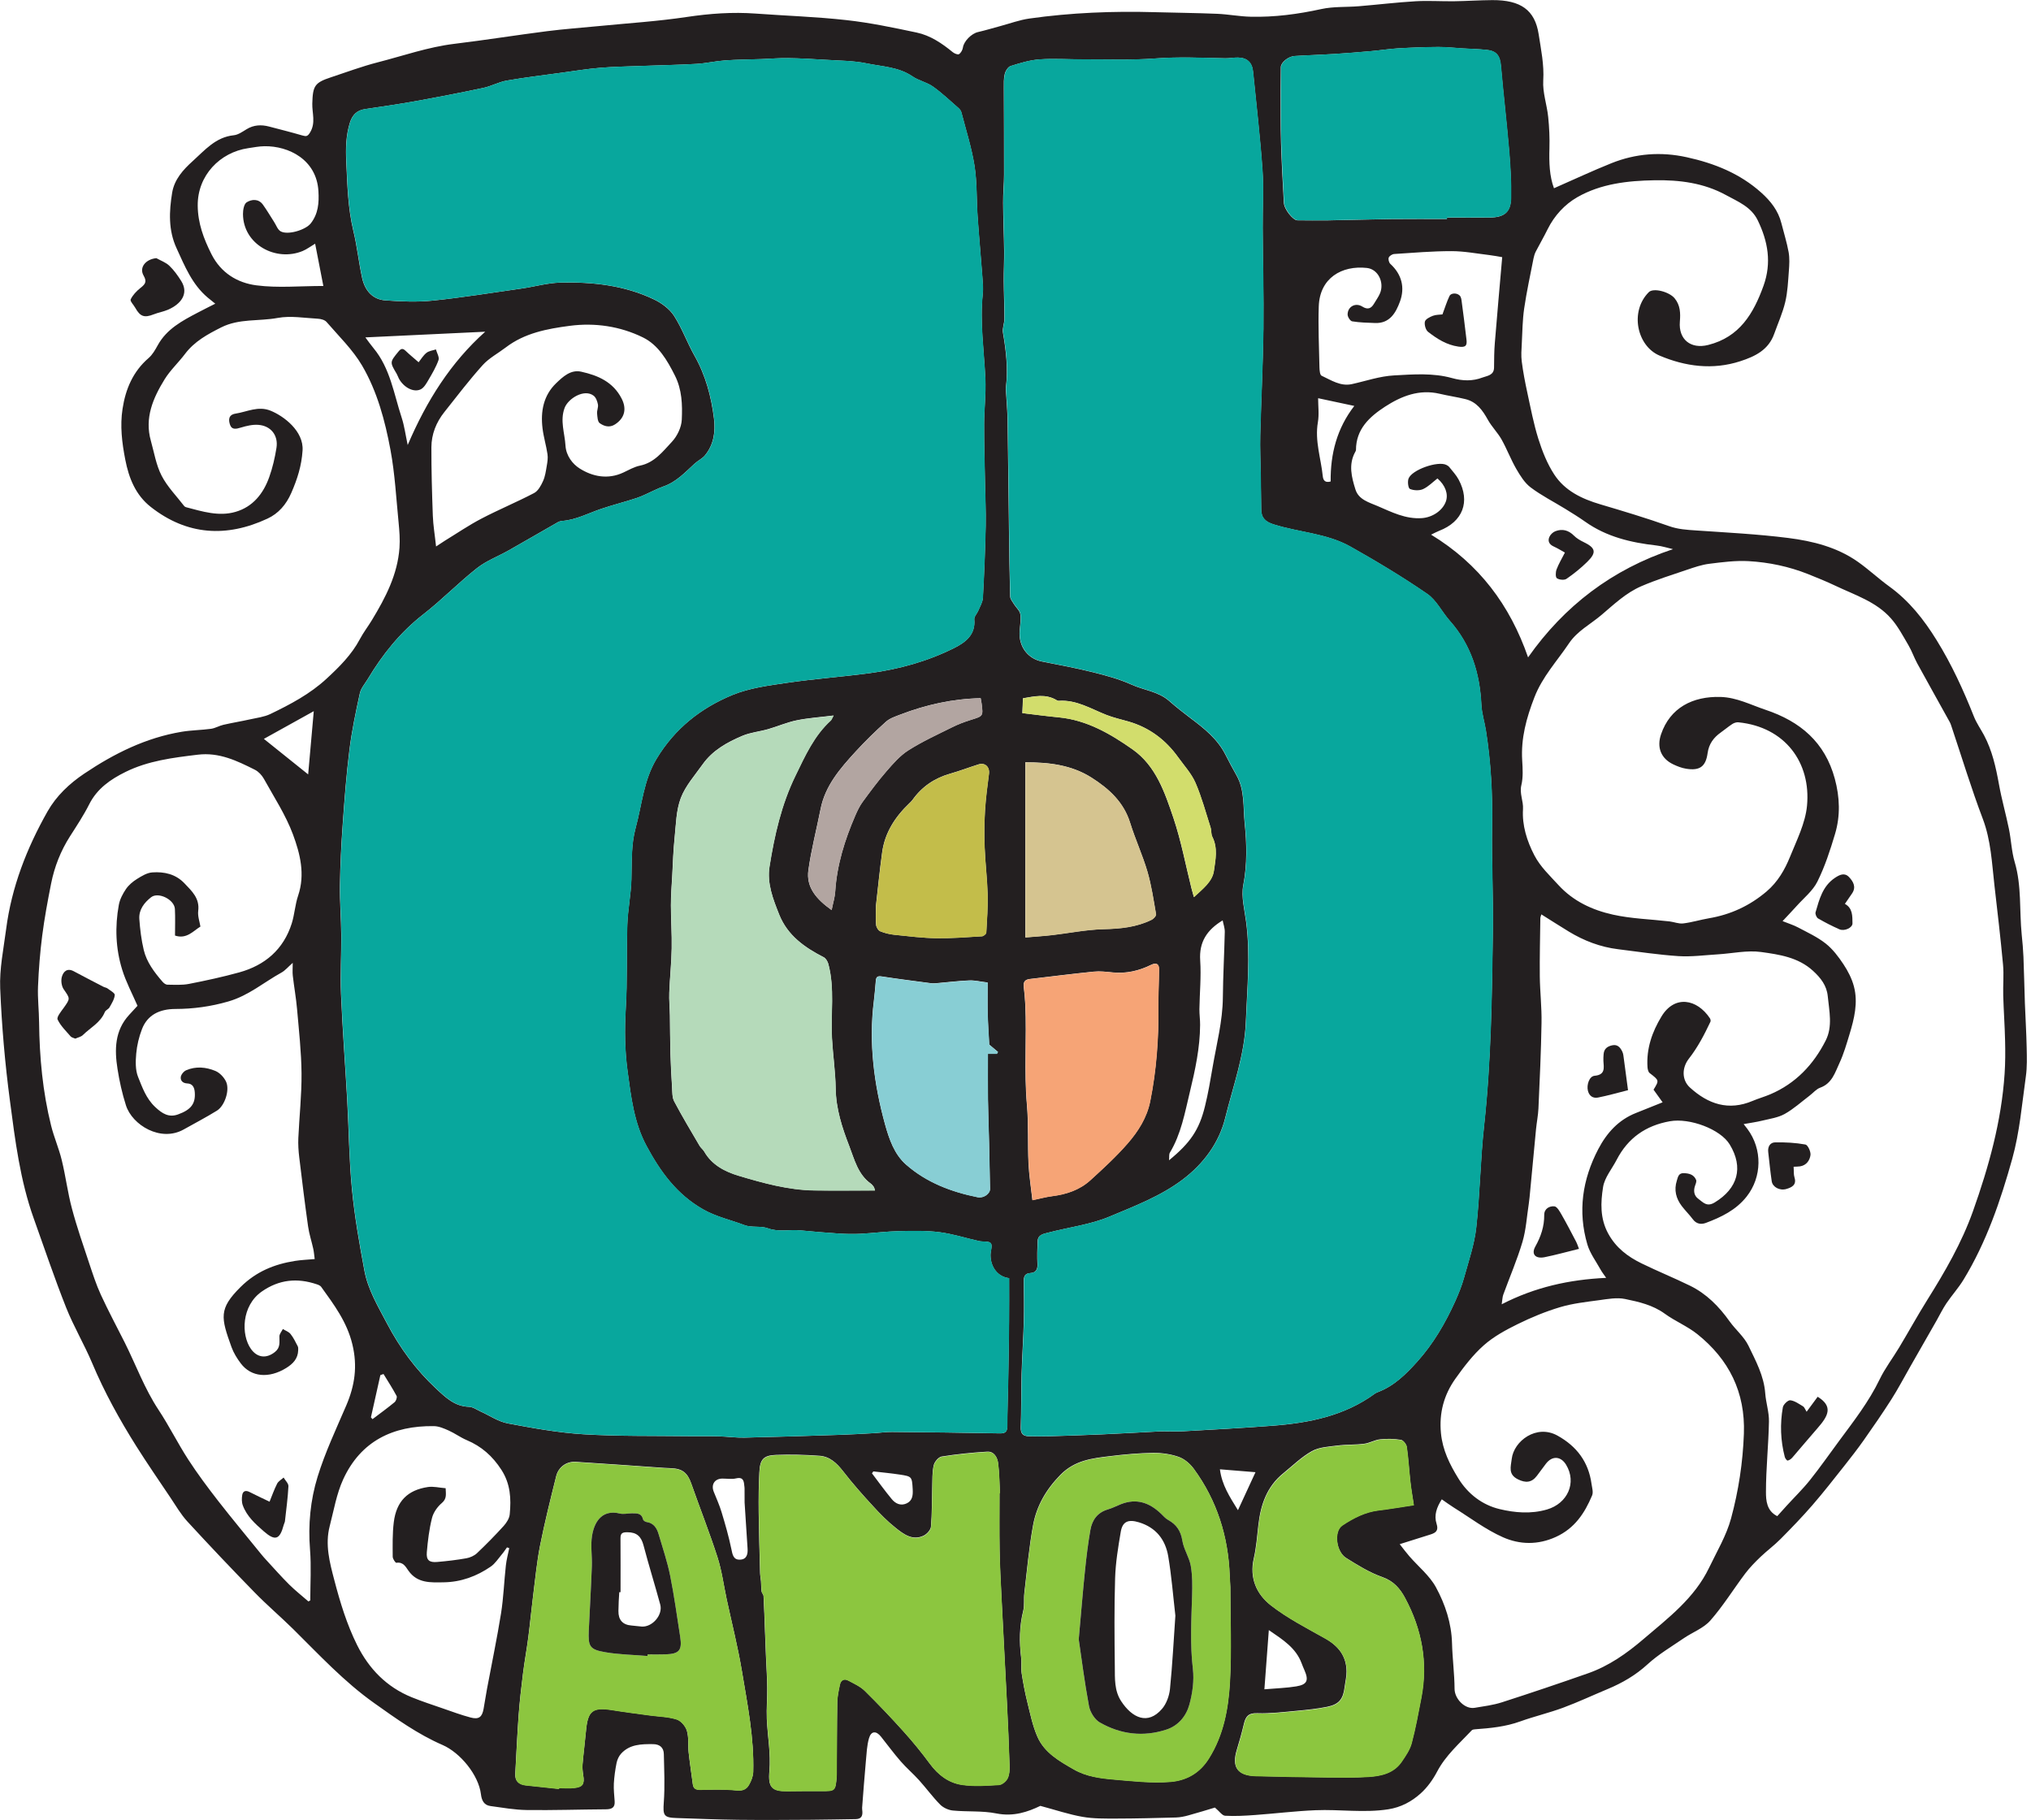 <svg xmlns="http://www.w3.org/2000/svg" xmlns:xlink="http://www.w3.org/1999/xlink" xmlns:serif="http://www.serif.com/" width="100%" height="100%" viewBox="0 0 337 302" xml:space="preserve" style="fill-rule:evenodd;clip-rule:evenodd;stroke-linejoin:round;stroke-miterlimit:2;"> <g transform="matrix(1,0,0,1,-8.88178e-15,-17.5)"> <g transform="matrix(0.824,0,0,0.824,63.636,91.501)"> <path d="M0,186.844C-0.218,186.914 -0.425,186.993 -0.633,187.063C-1.267,189.899 -1.9,192.735 -2.534,195.565C-2.425,195.689 -2.316,195.812 -2.217,195.932C-0.733,194.808 0.782,193.713 2.217,192.526C2.523,192.279 2.781,191.541 2.633,191.254C1.831,189.744 0.891,188.305 0,186.844M172.057,214.262C173.315,211.54 174.413,209.164 175.59,206.612C173.304,206.423 170.949,206.231 168.424,206.028C168.831,209.185 170.34,211.481 172.057,214.262M98.634,206.452C98.535,206.581 98.446,206.71 98.356,206.838C99.683,208.58 100.96,210.363 102.355,212.045C103.087,212.931 104.127,213.436 105.304,212.91C106.542,212.362 106.622,211.223 106.562,210.066C106.414,207.502 106.414,207.462 103.928,207.086C102.167,206.819 100.396,206.66 98.634,206.452M-14.045,53.385C-17.342,55.211 -20.805,57.136 -24.092,58.962C-21.132,61.338 -18.271,63.635 -15.174,66.114C-14.807,61.961 -14.431,57.666 -14.045,53.385M188.201,-9.631C188.201,-8.047 188.428,-6.369 188.152,-4.786C187.503,-1.039 188.775,2.475 189.141,6.097C189.24,7.003 189.695,7.419 190.725,7.136C190.666,1.559 191.992,-3.558 195.486,-8.076C192.942,-8.621 190.706,-9.096 188.201,-9.631M177.381,250.324C179.797,250.113 181.816,250.064 183.795,249.737C186.002,249.37 186.349,248.539 185.45,246.481C185.251,246.015 185.042,245.549 184.875,245.079C183.727,242.001 181.144,240.358 178.274,238.404C177.966,242.451 177.689,246.188 177.381,250.324M72.711,212.718C72.711,211.574 72.711,210.719 72.702,209.863C72.702,209.659 72.662,209.462 72.641,209.259C72.562,208.225 72.314,207.531 70.959,207.864C70.108,208.075 69.158,207.893 68.248,207.898C66.683,207.903 65.912,209.106 66.504,210.56C67.048,211.916 67.653,213.252 68.069,214.638C68.811,217.088 69.524,219.553 70.039,222.051C70.276,223.199 70.434,224.28 71.791,224.22C73.167,224.17 73.394,223.091 73.304,221.903C73.087,218.751 72.888,215.593 72.711,212.718M20.479,-23.018C12.512,-22.637 4.504,-22.26 -3.652,-21.875C-3.147,-21.192 -2.613,-20.429 -2.019,-19.717C1.356,-15.654 2.079,-10.511 3.652,-5.726C4.197,-4.058 4.425,-2.291 4.87,-0.208C8.69,-9.136 13.54,-16.812 20.479,-23.018M168.979,95.506C165.835,97.406 164.199,99.841 164.455,103.588C164.673,106.829 164.346,110.115 164.296,113.382C164.287,114.436 164.445,115.49 164.436,116.544C164.416,121.161 163.446,125.621 162.368,130.079C161.357,134.266 160.615,138.513 158.348,142.274C158.151,142.611 158.244,143.125 158.18,143.808C162.457,140.314 164.257,137.677 165.415,132.94C166.058,130.346 166.504,127.699 166.955,125.061C167.751,120.4 168.979,115.802 169.018,111.016C169.058,106.621 169.306,102.227 169.404,97.832C169.424,97.07 169.127,96.298 168.979,95.506M128.634,53.766C131.198,54.068 133.588,54.389 135.989,54.622C141.63,55.172 146.362,57.933 150.816,61.061C155.537,64.377 157.319,69.746 159.061,74.884C160.615,79.501 161.515,84.351 162.703,89.092C162.833,89.587 162.981,90.082 163.178,90.814C165,89.122 166.9,87.697 167.207,85.499C167.524,83.281 168.019,80.921 166.89,78.684C166.604,78.125 166.722,77.383 166.523,76.764C165.559,73.76 164.743,70.682 163.495,67.802C162.684,65.941 161.229,64.362 160.021,62.684C157.507,59.17 154.23,56.686 150.039,55.469C148.54,55.038 147.005,54.696 145.56,54.133C142.437,52.905 139.512,51.044 135.958,51.296C135.82,51.306 135.652,51.242 135.534,51.163C133.296,49.807 131,50.415 128.763,50.782C128.713,51.87 128.673,52.816 128.634,53.766M90.23,93.427C90.517,91.982 90.883,90.834 90.953,89.666C91.299,84.311 92.873,79.298 94.981,74.423C95.398,73.463 95.853,72.488 96.466,71.652C98.01,69.544 99.564,67.44 101.277,65.47C102.613,63.931 104.008,62.318 105.701,61.249C108.483,59.482 111.511,58.096 114.476,56.627C115.677,56.023 116.956,55.543 118.236,55.142C120.746,54.36 120.756,54.4 120.429,51.841C120.389,51.509 120.31,51.178 120.241,50.767C114.589,50.891 109.25,52.078 104.078,54.063C103.058,54.454 101.94,54.815 101.167,55.513C99.04,57.423 96.981,59.428 95.051,61.536C91.952,64.921 88.933,68.376 88.003,73.102C87.191,77.195 86.133,81.253 85.554,85.38C85.074,88.855 87.162,91.24 90.23,93.427M-13.769,-40.74C-14.709,-40.186 -15.45,-39.612 -16.292,-39.265C-21.637,-37.058 -28.259,-40.542 -28.299,-46.713C-28.308,-47.53 -28.09,-48.743 -27.556,-49.074C-26.546,-49.698 -25.18,-49.836 -24.29,-48.609C-23.478,-47.486 -22.785,-46.283 -22.033,-45.12C-21.607,-44.472 -21.331,-43.581 -20.726,-43.235C-19.291,-42.413 -15.679,-43.502 -14.639,-44.843C-13.144,-46.768 -12.967,-48.945 -13.105,-51.291C-13.456,-57.676 -19.112,-60.432 -23.953,-60.367C-25.062,-60.358 -26.16,-60.13 -27.259,-59.972C-32.94,-59.14 -37.473,-54.468 -37.414,-48.401C-37.385,-44.858 -36.216,-41.75 -34.653,-38.642C-32.743,-34.846 -29.417,-32.851 -25.596,-32.356C-21.291,-31.792 -16.856,-32.228 -12.115,-32.228C-12.63,-34.9 -13.154,-37.612 -13.769,-40.74M99.148,92.616C99.148,94.209 99.07,95.328 99.188,96.427C99.237,96.891 99.619,97.535 100.01,97.693C100.93,98.07 101.93,98.307 102.919,98.406C105.72,98.698 108.522,99.044 111.333,99.089C114.392,99.134 117.45,98.891 120.508,98.703C120.815,98.688 121.349,98.247 121.37,97.98C121.517,95.417 121.706,92.833 121.646,90.27C121.558,87.112 121.162,83.965 121.042,80.812C120.945,78.353 120.963,75.878 121.112,73.423C121.261,70.929 121.597,68.45 121.914,65.97C122.082,64.604 121.131,63.684 119.816,64.094C117.906,64.694 116.035,65.416 114.114,65.96C110.947,66.861 108.392,68.593 106.493,71.281C106.315,71.523 106.087,71.731 105.869,71.939C103.019,74.66 100.95,77.838 100.406,81.807C99.89,85.558 99.525,89.32 99.148,92.616M129.229,63.674L129.229,98.93C131.193,98.762 132.851,98.668 134.495,98.475C137.999,98.074 141.492,97.357 145.005,97.268C148.381,97.189 151.627,96.872 154.676,95.367C155.072,95.175 155.606,94.57 155.547,94.248C155.052,91.373 154.627,88.464 153.815,85.673C152.835,82.351 151.37,79.179 150.34,75.873C149.044,71.677 146.075,68.994 142.57,66.762C138.454,64.144 133.831,63.674 129.229,63.674M225.269,-38.028C224.556,-38.147 223.626,-38.34 222.685,-38.449C220.141,-38.751 217.598,-39.241 215.054,-39.241C211.213,-39.246 207.363,-38.914 203.528,-38.666C203.126,-38.642 202.562,-38.285 202.424,-37.949C202.286,-37.607 202.463,-36.935 202.741,-36.677C205.057,-34.554 205.71,-31.902 204.681,-29.09C203.87,-26.888 202.662,-24.661 199.682,-24.77C198.137,-24.824 196.574,-24.859 195.06,-25.106C194.664,-25.171 194.129,-26.012 194.14,-26.492C194.149,-28.091 195.743,-28.932 197.099,-28.08C198.177,-27.403 198.88,-27.67 199.464,-28.674C199.871,-29.372 200.366,-30.035 200.672,-30.773C201.553,-32.916 200.306,-35.603 198.03,-35.855C192.971,-36.414 188.517,-33.836 188.33,-28.11C188.191,-24.028 188.389,-19.934 188.468,-15.842C188.488,-15.262 188.556,-14.323 188.889,-14.164C190.813,-13.268 192.724,-11.967 194.991,-12.467C197.831,-13.09 200.578,-14.065 203.533,-14.223C207.432,-14.441 211.362,-14.739 215.143,-13.689C217.31,-13.085 219.311,-13.035 221.309,-13.798C222.23,-14.144 223.596,-14.223 223.626,-15.768C223.645,-17.435 223.645,-19.108 223.785,-20.771C224.25,-26.497 224.764,-32.228 225.269,-38.028M121.646,108.007C120.127,107.829 119.024,107.542 117.945,107.591C115.698,107.69 113.47,107.968 111.234,108.16C110.882,108.19 110.521,108.19 110.174,108.145C106.883,107.71 103.593,107.295 100.306,106.789C99.485,106.661 99.188,106.879 99.128,107.656C99.009,109.017 98.902,110.377 98.733,111.729C97.684,120.181 98.748,128.447 100.989,136.582C101.811,139.532 102.85,142.591 105.22,144.669C109.324,148.272 114.312,150.163 119.618,151.232C120.845,151.479 122.141,150.504 122.122,149.559C122.053,146.49 122.002,143.422 121.933,140.354C121.865,137.429 121.746,134.504 121.706,131.584C121.666,128.526 121.696,125.467 121.696,122.359L123.498,122.359C123.576,122.236 123.646,122.112 123.724,121.983C123.151,121.503 122.577,121.023 121.963,120.509C121.865,118.558 121.716,116.49 121.656,114.421C121.607,112.318 121.646,110.209 121.646,108.007M130.664,151.835C132.109,151.539 133.366,151.187 134.653,151.024C137.523,150.658 140.195,149.757 142.333,147.807C144.937,145.441 147.54,143.046 149.846,140.398C151.955,137.969 153.706,135.226 154.37,131.95C155.636,125.67 156.091,119.33 156.022,112.936C155.992,110.412 156.14,107.888 156.161,105.364C156.17,104.206 155.557,103.974 154.567,104.454C152.113,105.666 149.548,106.255 146.797,105.978C145.55,105.854 144.273,105.696 143.037,105.82C138.731,106.255 134.44,106.8 130.139,107.304C129.229,107.413 128.792,107.849 128.912,108.829C129.06,110.027 129.168,111.239 129.229,112.451C129.536,119.167 128.961,125.893 129.555,132.614C129.901,136.523 129.694,140.477 129.873,144.402C129.991,146.847 130.376,149.281 130.664,151.835M259.665,20.761C258.556,20.509 257.461,20.148 256.338,20.024C251.211,19.445 246.296,18.291 241.991,15.243C240.675,14.313 239.294,13.466 237.923,12.62C235.607,11.195 233.152,9.957 230.99,8.324C229.772,7.404 228.882,5.944 228.09,4.582C226.991,2.672 226.208,0.579 225.129,-1.341C224.337,-2.732 223.15,-3.9 222.378,-5.295C221.309,-7.226 220.102,-8.908 217.845,-9.452C216.142,-9.868 214.391,-10.115 212.688,-10.521C208.571,-11.491 204.978,-10.066 201.662,-7.918C198.544,-5.884 195.833,-3.415 195.823,0.787C195.823,0.926 195.743,1.074 195.665,1.202C194.278,3.721 194.942,6.285 195.718,8.75C196.357,10.789 198.416,11.334 200.157,12.075C203.018,13.303 205.819,14.748 209.105,14.515C211.224,14.362 213.262,13.006 213.925,11.165C214.45,9.69 213.846,7.928 212.233,6.523C211.292,7.245 210.407,8.18 209.323,8.676C208.571,9.012 207.462,8.958 206.691,8.641C206.344,8.502 206.175,7.177 206.403,6.568C207.056,4.771 212.333,2.945 214.025,3.801C214.243,3.91 214.47,4.053 214.619,4.241C215.272,5.068 216.014,5.85 216.5,6.761C218.884,11.214 217.331,15.233 212.589,17.064C212.144,17.238 211.718,17.475 210.946,17.841C220.617,23.731 226.822,32.011 230.479,42.552C237.78,32.178 247.401,24.834 259.665,20.761M10.582,20.222C11.363,19.707 11.848,19.375 12.343,19.069C14.798,17.569 17.183,15.936 19.727,14.61C23.202,12.793 26.843,11.289 30.317,9.468C31.129,9.047 31.713,7.968 32.119,7.062C32.554,6.122 32.693,5.038 32.871,3.999C33.01,3.222 33.138,2.405 33.019,1.638C32.763,-0.109 32.228,-1.821 32.02,-3.573C31.604,-6.978 32.208,-10.195 34.772,-12.66C36.123,-13.956 37.702,-15.436 39.8,-14.971C43.166,-14.228 46.223,-12.922 47.951,-9.552C48.995,-7.517 48.6,-5.642 46.62,-4.36C45.491,-3.628 44.402,-3.993 43.542,-4.602C43.105,-4.905 43.066,-5.889 43.007,-6.577C42.957,-7.166 43.284,-7.809 43.176,-8.374C43.057,-9.002 42.784,-9.769 42.314,-10.131C40.423,-11.585 37.176,-9.572 36.465,-7.671C35.505,-5.093 36.494,-2.618 36.642,-0.094C36.771,1.99 38.107,3.642 39.483,4.509C42.096,6.167 45.194,6.785 48.292,5.335C49.386,4.825 50.47,4.187 51.628,3.949C54.558,3.36 56.241,1.099 58.052,-0.831C59.131,-1.969 59.992,-3.761 60.061,-5.301C60.2,-8.295 60.11,-11.363 58.675,-14.198C57.126,-17.282 55.33,-20.355 52.251,-21.864C47.659,-24.121 42.571,-24.874 37.474,-24.2C32.951,-23.607 28.417,-22.755 24.617,-19.851C23.062,-18.662 21.251,-17.718 19.964,-16.292C17.252,-13.273 14.778,-10.031 12.254,-6.844C10.61,-4.776 9.65,-2.381 9.641,0.252C9.631,4.84 9.76,9.428 9.928,14.011C9.997,15.956 10.334,17.896 10.582,20.222M12.512,209.837C12.541,211.006 12.798,211.926 11.739,212.822C10.848,213.574 10.036,214.728 9.76,215.846C9.195,218.087 8.917,220.418 8.72,222.725C8.582,224.315 9.206,224.833 10.819,224.685C12.778,224.517 14.739,224.288 16.678,223.943C17.431,223.809 18.262,223.443 18.816,222.923C20.677,221.161 22.479,219.33 24.201,217.429C24.785,216.785 25.349,215.891 25.418,215.064C25.715,211.955 25.577,208.982 23.736,206.125C21.944,203.355 19.727,201.405 16.747,200.148C15.49,199.617 14.372,198.782 13.135,198.227C12.185,197.802 11.136,197.346 10.125,197.336C1.91,197.228 -4.583,200.35 -8.116,208.041C-9.462,210.971 -10.006,214.281 -10.828,217.439C-11.808,221.181 -10.848,224.775 -9.898,228.376C-8.729,232.85 -7.383,237.26 -5.325,241.403C-2.93,246.213 0.633,249.875 5.671,251.924C7.73,252.76 9.849,253.448 11.946,254.175C13.797,254.814 15.639,255.502 17.525,256.001C19.192,256.448 19.856,255.927 20.153,254.249C20.4,252.904 20.593,251.553 20.845,250.211C21.785,245.154 22.854,240.111 23.667,235.028C24.171,231.851 24.28,228.605 24.637,225.398C24.765,224.22 25.082,223.062 25.319,221.899C25.171,221.849 25.012,221.8 24.864,221.75C24.517,222.226 24.201,222.725 23.815,223.169C23.102,224.012 22.479,225.007 21.598,225.615C18.767,227.566 15.609,228.733 12.125,228.782C9.522,228.823 6.83,229.01 5.028,226.456C4.454,225.645 3.958,224.635 2.594,224.853C2.405,224.882 1.851,224.062 1.851,223.625C1.841,221.31 1.782,218.968 2.068,216.677C2.594,212.47 4.851,210.204 8.948,209.595C10.046,209.432 11.215,209.739 12.512,209.837M170.512,229.752C170.463,228.902 170.415,228.139 170.384,227.382C170.092,219.507 167.821,212.282 163.144,205.904C162.407,204.899 161.278,203.928 160.121,203.524C158.497,202.953 156.666,202.701 154.934,202.721C152.063,202.76 149.183,203.028 146.333,203.374C142.714,203.805 139.206,204.196 136.316,207.135C133.435,210.075 131.515,213.371 130.802,217.271C129.98,221.775 129.575,226.363 129.041,230.921C128.892,232.118 129.099,233.385 128.813,234.532C128.031,237.666 128.011,240.788 128.397,243.955C128.515,244.985 128.348,246.044 128.496,247.064C128.792,248.999 129.15,250.934 129.625,252.834C130.218,255.22 130.703,257.684 131.693,259.912C133.108,263.089 136.058,264.757 138.978,266.43C141.542,267.899 144.322,268.236 147.125,268.478C150.875,268.8 154.667,269.236 158.387,268.944C161.536,268.7 164.287,267.276 166.188,264.241C169.197,259.451 170.127,254.142 170.434,248.767C170.79,242.412 170.512,236.029 170.512,229.752M214.124,-45.709L214.124,-46.001C217.013,-46.001 219.894,-45.976 222.785,-46.006C225.695,-46.045 226.991,-47.094 227.041,-49.915C227.1,-53.093 226.921,-56.285 226.655,-59.457C226.169,-65.149 225.497,-70.825 225.001,-76.516C224.823,-78.58 224.14,-79.56 222.082,-79.768C220.507,-79.926 218.914,-79.961 217.34,-80.055C215.698,-80.154 214.054,-80.352 212.412,-80.342C209.7,-80.327 206.977,-80.223 204.265,-80.065C202.463,-79.956 200.682,-79.669 198.89,-79.51C196.386,-79.288 193.873,-79.085 191.359,-78.927C188.715,-78.759 186.073,-78.689 183.44,-78.521C182.164,-78.437 180.708,-77.214 180.688,-76.303C180.659,-74.7 180.639,-73.097 180.639,-71.488C180.653,-68.019 180.619,-64.545 180.728,-61.08C180.846,-57.037 181.074,-52.999 181.302,-48.96C181.376,-47.639 183.147,-45.451 184.018,-45.447C186.023,-45.436 188.033,-45.402 190.042,-45.431C194.377,-45.506 198.712,-45.644 203.057,-45.699C206.74,-45.744 210.432,-45.709 214.124,-45.709M207.453,213.228C207.205,211.574 206.937,210.085 206.769,208.59C206.502,206.235 206.374,203.86 206.038,201.508C205.967,200.969 205.343,200.168 204.878,200.093C203.512,199.881 202.078,199.841 200.692,199.989C199.603,200.103 198.564,200.746 197.465,200.885C195.683,201.113 193.852,201.018 192.07,201.246C190.329,201.469 188.408,201.553 186.944,202.369C184.835,203.543 183.064,205.305 181.173,206.838C177.857,209.521 176.62,213.203 176.165,217.271C175.908,219.514 175.749,221.784 175.244,223.971C174.333,227.916 175.808,231.168 178.659,233.396C182.004,236.003 185.875,237.978 189.607,240.076C192.279,241.58 193.913,243.639 193.922,246.757C193.931,247.801 193.665,248.846 193.536,249.885C193.239,252.305 192.417,253.36 190.017,253.845C188.022,254.249 185.994,254.458 183.964,254.646C181.296,254.888 178.615,255.23 175.957,255.136C174.184,255.072 173.611,255.779 173.264,257.249C172.848,259.011 172.365,260.758 171.83,262.495C170.761,265.984 171.949,267.692 175.629,267.781C180.44,267.899 185.251,267.989 190.051,268.043C192.843,268.068 195.634,268.117 198.405,267.929C200.95,267.761 203.444,267.176 205.017,264.87C205.809,263.707 206.661,262.475 207.017,261.149C207.818,258.146 208.373,255.067 208.966,252.002C210.333,244.911 209.076,238.205 205.69,231.906C204.71,230.079 203.423,228.526 201.158,227.733C198.574,226.833 196.168,225.333 193.823,223.864C191.793,222.596 191.308,218.469 193.06,217.306C195.267,215.831 197.663,214.594 200.405,214.272C202.702,213.994 204.978,213.599 207.453,213.228M35.336,270.364C35.336,270.304 35.346,270.255 35.346,270.196C36.366,270.196 37.385,270.289 38.385,270.176C40.137,269.983 40.503,269.384 40.215,267.632C40.097,266.89 40.018,266.118 40.077,265.375C40.265,263.158 40.562,260.95 40.76,258.734C41.136,254.576 42.086,253.854 46.184,254.517C48.678,254.923 51.182,255.23 53.677,255.572C55.478,255.814 57.339,255.839 59.032,256.378C59.903,256.655 60.823,257.749 61.09,258.659C61.497,260.021 61.288,261.545 61.437,262.99C61.674,265.138 62.001,267.276 62.278,269.413C62.387,270.285 62.873,270.552 63.733,270.542C66.163,270.513 68.613,270.404 71.018,270.661C72.246,270.799 73.047,270.483 73.572,269.581C74.027,268.8 74.413,267.84 74.443,266.948C74.64,260.079 73.285,253.364 72.167,246.639C71.354,241.764 70.127,236.953 69.088,232.114C68.49,229.307 68.118,226.417 67.242,223.699C65.633,218.712 63.704,213.831 61.966,208.887C61.209,206.73 60.189,205.889 57.888,205.804C57.379,205.789 56.875,205.77 56.369,205.73C50.48,205.324 44.581,204.889 38.692,204.522C36.821,204.413 35.207,205.592 34.762,207.433C33.613,212.055 32.456,216.688 31.525,221.36C30.873,224.665 30.556,228.049 30.13,231.405C29.773,234.226 29.515,237.052 29.149,239.867C28.833,242.313 28.378,244.747 28.076,247.198C27.725,249.994 27.408,252.795 27.2,255.606C26.923,259.515 26.744,263.43 26.527,267.345C26.453,268.78 27.239,269.484 28.595,269.642C30.842,269.888 33.089,270.122 35.336,270.364M255.745,129.594C256.902,127.709 256.888,127.734 254.962,126.249C254.675,126.031 254.557,125.472 254.527,125.061C254.28,121.33 255.458,117.955 257.348,114.847C259.991,110.477 264.505,111.313 267.097,115.222C267.217,115.406 267.285,115.737 267.197,115.921C265.969,118.519 264.643,121.073 262.861,123.349C261.417,125.195 261.426,127.655 263.06,129.149C266.722,132.499 270.844,133.91 275.699,131.851C276.863,131.362 278.084,131.02 279.248,130.525C284.35,128.352 287.948,124.557 290.408,119.701C291.853,116.856 291.115,113.758 290.824,110.754C290.615,108.631 289.418,107.087 287.854,105.661C284.879,102.934 281.074,102.385 277.421,101.875C274.59,101.484 271.611,102.167 268.691,102.345C266.048,102.504 263.386,102.87 260.762,102.702C256.695,102.435 252.647,101.811 248.588,101.311C245.026,100.871 241.739,99.614 238.68,97.758C236.855,96.644 235.057,95.491 233.152,94.298C233.063,94.625 232.949,94.853 232.949,95.085C232.9,98.985 232.8,102.89 232.84,106.789C232.88,109.917 233.247,113.04 233.187,116.163C233.098,121.894 232.821,127.625 232.568,133.356C232.503,134.761 232.217,136.157 232.079,137.558C231.633,142.116 231.217,146.678 230.782,151.237C230.742,151.677 230.693,152.113 230.624,152.548C230.223,155.122 230.079,157.774 229.347,160.248C228.278,163.851 226.773,167.326 225.486,170.86C225.308,171.344 225.308,171.899 225.169,172.8C231.89,169.35 238.759,167.831 246.204,167.484C245.737,166.801 245.372,166.346 245.089,165.836C244.164,164.163 242.957,162.565 242.422,160.773C240.458,154.097 241.413,147.678 244.619,141.552C246.341,138.275 248.688,135.677 252.202,134.286C253.963,133.594 255.709,132.881 257.571,132.138C256.962,131.282 256.349,130.436 255.745,129.594M90.626,54.251C87.885,54.597 85.49,54.746 83.172,55.226C81.218,55.627 79.352,56.448 77.432,57.003C75.72,57.492 73.889,57.656 72.265,58.339C69.198,59.636 66.267,61.259 64.267,64.07C62.704,66.277 60.804,68.395 59.863,70.86C58.913,73.349 58.892,76.21 58.606,78.922C58.349,81.386 58.269,83.876 58.141,86.35C58.023,88.389 57.865,90.423 57.865,92.458C57.865,95.347 58.082,98.247 58.023,101.138C57.972,104.093 57.656,107.042 57.538,109.996C57.477,111.546 57.636,113.094 57.666,114.649C57.706,117.193 57.696,119.736 57.77,122.28C57.834,124.561 57.953,126.843 58.101,129.124C58.161,130.07 58.107,131.143 58.527,131.935C60.13,134.969 61.902,137.919 63.644,140.888C63.892,141.314 64.336,141.626 64.584,142.056C66.119,144.749 68.772,146.09 71.454,146.896C76.413,148.381 81.441,149.777 86.686,149.866C90.735,149.925 94.784,149.875 98.96,149.875C98.821,149.45 98.811,149.292 98.733,149.182C98.554,148.945 98.367,148.678 98.128,148.51C95.505,146.649 94.798,143.571 93.759,140.888C92.338,137.226 91.101,133.425 91.042,129.347C90.992,125.987 90.488,122.636 90.299,119.271C90.023,114.273 90.883,109.215 89.567,104.276C89.428,103.771 89.072,103.147 88.642,102.924C84.786,100.954 81.362,98.534 79.679,94.348C78.442,91.25 77.179,88.038 77.719,84.663C78.718,78.372 80.115,72.177 82.945,66.371C84.895,62.358 86.697,58.309 90.082,55.231C90.215,55.107 90.27,54.894 90.626,54.251M124.032,210.813C124.061,210.808 124.091,210.808 124.122,210.808C124.012,208.794 124.012,206.77 123.754,204.77C123.606,203.621 122.943,202.395 121.568,202.474C118.499,202.657 115.43,202.973 112.391,203.453C111.758,203.557 110.937,204.532 110.788,205.235C110.471,206.636 110.531,208.125 110.491,209.58C110.412,212.248 110.462,214.92 110.235,217.577C110.184,218.231 109.413,219.082 108.759,219.389C106.512,220.453 104.72,219.082 103.118,217.806C101.474,216.509 99.98,214.985 98.565,213.431C96.476,211.164 94.427,208.853 92.546,206.418C91.28,204.789 89.874,203.458 87.825,203.305C84.906,203.092 81.976,203.018 79.055,203.127C76.497,203.226 75.809,204.018 75.68,206.615C75.542,209.264 75.511,211.926 75.542,214.578C75.591,218.696 75.72,222.814 75.829,226.931C75.843,227.471 75.967,228 76.006,228.544C76.057,229.223 76.037,229.91 76.125,230.594C76.165,230.916 76.501,231.207 76.522,231.525C76.65,233.935 76.729,236.345 76.818,238.759C76.877,240.378 76.937,241.996 77.006,243.62C77.095,245.758 77.245,247.896 77.263,250.033C77.293,252.092 77.095,254.161 77.179,256.215C77.324,259.754 78.016,263.247 77.7,266.821C77.413,270.062 78.213,270.844 81.223,270.829C83.5,270.82 85.776,270.764 88.052,270.789C90.943,270.82 90.992,270.799 91.241,267.939C91.259,267.732 91.259,267.533 91.259,267.325C91.29,262.525 91.28,257.719 91.359,252.913C91.378,251.726 91.645,250.538 91.893,249.361C92.082,248.42 92.764,248.094 93.595,248.549C94.744,249.162 96.001,249.727 96.911,250.622C99.604,253.271 102.207,256.012 104.73,258.818C106.582,260.876 108.343,263.03 109.987,265.262C111.65,267.533 113.778,269.147 116.479,269.542C118.915,269.899 121.438,269.706 123.913,269.563C124.537,269.523 125.328,268.859 125.645,268.276C126.016,267.563 126.09,266.617 126.061,265.782C125.932,261.584 125.744,257.398 125.537,253.201C125.179,246.094 124.793,238.988 124.438,231.88C124.28,228.644 124.101,225.411 124.051,222.181C123.982,218.389 124.032,214.599 124.032,210.813M204.631,221.101C205.404,222.081 205.967,222.844 206.586,223.551C208.392,225.625 210.66,227.447 211.936,229.797C213.796,233.227 215.054,236.997 215.164,241.046C215.242,244.11 215.658,247.168 215.677,250.232C215.677,252.206 217.726,254.389 219.736,254.052C221.577,253.745 223.448,253.508 225.209,252.944C231.02,251.073 236.799,249.123 242.55,247.104C246.757,245.628 250.335,243.105 253.706,240.225C258.704,235.959 263.99,231.979 266.929,225.848C268.502,222.567 270.423,219.36 271.358,215.9C272.859,210.358 273.729,204.651 273.937,198.851C274.239,190.497 270.938,183.914 264.554,178.807C262.554,177.213 260.095,176.215 258.021,174.71C255.606,172.948 252.8,172.314 250.024,171.74C248.361,171.394 246.52,171.74 244.777,171.978C242.145,172.334 239.462,172.626 236.929,173.383C234.008,174.254 231.148,175.437 228.407,176.783C226.001,177.967 223.556,179.292 221.567,181.054C219.378,182.99 217.548,185.39 215.846,187.785C213.54,191.031 212.54,194.668 212.935,198.762C213.272,202.182 214.698,205.037 216.43,207.848C218.379,211.035 221.319,213.223 224.735,214.039C227.763,214.767 231.035,215.073 234.306,214.114C238.418,212.906 240.343,208.74 238.126,205.096C237.057,203.355 235.325,203.266 234.068,204.913C233.454,205.715 232.861,206.531 232.251,207.344C231.188,208.748 229.96,208.798 228.456,208.056C226.417,207.051 227,205.531 227.189,203.928C227.605,200.346 232.157,196.901 236.388,199.237C240.279,201.395 242.644,204.532 243.253,208.952C243.362,209.729 243.649,210.639 243.372,211.293C241.877,214.865 239.853,217.924 236.068,219.647C232.445,221.299 228.792,221.2 225.437,219.716C221.932,218.166 218.795,215.767 215.5,213.718C214.698,213.218 213.936,212.649 213.104,212.074C212.075,213.678 211.5,215.291 212.05,216.984C212.5,218.37 211.906,218.82 210.797,219.161C208.829,219.765 206.868,220.4 204.631,221.101M-15.124,232.633C-14.996,232.564 -14.877,232.494 -14.748,232.425C-14.748,229.02 -14.53,225.6 -14.797,222.22C-15.204,217.197 -14.728,212.242 -13.273,207.527C-11.758,202.617 -9.542,197.92 -7.503,193.179C-5.79,189.176 -5.197,185.291 -6.275,180.856C-7.375,176.313 -9.977,172.879 -12.551,169.296C-12.738,169.033 -13.129,168.88 -13.461,168.771C-17.381,167.454 -21.033,167.806 -24.518,170.24C-28.605,173.096 -28.714,178.946 -26.695,181.797C-25.418,183.588 -23.577,183.776 -21.865,182.41C-20.716,181.504 -20.984,180.41 -20.964,179.263C-20.958,178.768 -20.519,178.278 -20.271,177.787C-19.746,178.11 -19.093,178.327 -18.727,178.778C-18.138,179.516 -17.717,180.391 -17.282,181.238C-17.153,181.47 -17.173,181.787 -17.183,182.069C-17.232,183.766 -18.242,184.795 -19.603,185.637C-23.072,187.776 -26.645,187.478 -28.734,184.716C-29.485,183.722 -30.179,182.608 -30.604,181.44C-32.753,175.472 -33.218,173.73 -28.788,169.33C-25.655,166.222 -22.013,164.738 -17.846,164.074C-16.579,163.871 -15.272,163.827 -13.857,163.698C-13.966,162.926 -14.005,162.273 -14.145,161.639C-14.48,160.11 -14.985,158.615 -15.198,157.072C-15.846,152.469 -16.411,147.866 -16.965,143.254C-17.123,141.952 -17.212,140.626 -17.153,139.32C-16.956,134.979 -16.471,130.644 -16.51,126.309C-16.549,121.993 -17.034,117.673 -17.411,113.362C-17.608,111.11 -18.014,108.878 -18.271,106.631C-18.351,105.918 -18.282,105.181 -18.282,104.058C-19.222,104.879 -19.806,105.607 -20.558,106.018C-24.092,107.968 -27.15,110.645 -31.229,111.827C-34.781,112.857 -38.315,113.337 -41.918,113.342C-45.075,113.352 -47.53,114.52 -48.639,117.401C-49.242,118.965 -49.648,120.656 -49.796,122.32C-49.935,123.873 -49.985,125.615 -49.431,127.011C-48.57,129.139 -47.817,131.346 -45.991,133.073C-44.541,134.445 -43.214,135.237 -41.384,134.578C-38.731,133.623 -37.83,132.386 -38.008,130.09C-38.087,129.08 -38.494,128.377 -39.503,128.338C-40.424,128.303 -40.899,127.774 -40.829,127.071C-40.78,126.566 -40.235,125.898 -39.74,125.685C-37.8,124.844 -35.751,125.037 -33.871,125.814C-32.99,126.175 -32.12,127.095 -31.704,127.981C-30.921,129.664 -31.971,132.851 -33.555,133.821C-35.721,135.162 -37.988,136.34 -40.215,137.592C-44.878,140.225 -50.599,136.711 -51.865,132.752C-52.628,130.362 -53.182,127.882 -53.568,125.398C-54.181,121.528 -54.132,117.712 -51.242,114.554C-50.698,113.966 -50.153,113.372 -49.54,112.703C-50.583,110.294 -51.855,107.928 -52.628,105.414C-53.944,101.173 -54.102,96.778 -53.305,92.408C-53.103,91.28 -52.514,90.161 -51.865,89.201C-51.311,88.389 -50.49,87.697 -49.648,87.172C-48.698,86.578 -47.614,85.914 -46.55,85.845C-44.155,85.682 -41.859,86.172 -40.077,88.053C-38.582,89.626 -36.988,91.061 -37.315,93.606C-37.444,94.645 -37.028,95.763 -36.87,96.753C-38.305,97.624 -39.641,99.346 -41.987,98.564C-41.987,96.823 -41.918,95.016 -42.007,93.219C-42.105,91.309 -45.353,89.705 -46.808,90.854C-48.193,91.943 -49.292,93.358 -49.173,95.219C-49.025,97.307 -48.767,99.426 -48.282,101.465C-47.688,103.934 -46.155,105.948 -44.511,107.849C-44.273,108.126 -43.877,108.443 -43.551,108.452C-42.086,108.467 -40.582,108.572 -39.166,108.294C-35.771,107.631 -32.386,106.899 -29.051,105.978C-23.864,104.543 -20.143,101.365 -18.479,96.12C-17.906,94.298 -17.807,92.319 -17.192,90.512C-15.747,86.236 -16.797,82.084 -18.227,78.219C-19.687,74.285 -22.053,70.682 -24.102,66.98C-24.507,66.262 -25.18,65.54 -25.904,65.178C-29.505,63.372 -33.089,61.625 -37.395,62.145C-42.408,62.749 -47.411,63.367 -51.964,65.624C-54.944,67.094 -57.666,68.959 -59.26,72.127C-60.388,74.368 -61.793,76.482 -63.149,78.605C-65.01,81.525 -66.257,84.698 -66.931,88.068C-67.623,91.556 -68.277,95.065 -68.731,98.594C-69.167,101.979 -69.434,105.404 -69.573,108.819C-69.672,111.224 -69.375,113.649 -69.355,116.064C-69.276,123.087 -68.632,130.04 -66.931,136.86C-66.346,139.2 -65.356,141.442 -64.792,143.788C-64,147.005 -63.604,150.321 -62.743,153.518C-61.763,157.22 -60.497,160.843 -59.289,164.48C-58.566,166.638 -57.869,168.821 -56.923,170.879C-55.429,174.126 -53.736,177.283 -52.123,180.48C-49.857,185.008 -48.124,189.794 -45.303,194.06C-43.165,197.297 -41.433,200.801 -39.324,204.057C-37.463,206.928 -35.405,209.679 -33.307,212.382C-30.476,216.014 -27.526,219.547 -24.627,223.125C-24.309,223.517 -23.983,223.893 -23.637,224.264C-22.112,225.916 -20.618,227.615 -19.024,229.203C-17.796,230.421 -16.431,231.494 -15.124,232.633M280.658,215.459C281.336,214.707 281.935,214.025 282.549,213.362C284.118,211.644 285.795,210.016 287.241,208.204C289.289,205.641 291.17,202.939 293.125,200.296C296.059,196.326 299.097,192.437 301.265,187.939C302.354,185.676 303.918,183.648 305.215,181.481C307.116,178.318 308.891,175.086 310.847,171.958C314.419,166.252 317.775,160.487 320.062,154.077C323.263,145.075 325.798,135.959 326.436,126.397C326.584,124.18 326.589,121.953 326.535,119.736C326.466,116.702 326.248,113.674 326.159,110.64C326.099,108.572 326.312,106.478 326.12,104.419C325.629,99.084 325.001,93.764 324.388,88.439C323.873,83.935 323.694,79.411 322.042,75.047C319.746,69.004 317.87,62.803 315.811,56.666C315.682,56.285 315.568,55.885 315.37,55.538C313.203,51.609 310.995,47.698 308.842,43.759C308.194,42.566 307.753,41.255 307.065,40.087C305.977,38.236 304.958,36.291 303.551,34.702C300.583,31.342 296.317,30.011 292.407,28.15C290.585,27.284 288.714,26.522 286.839,25.775C283.004,24.255 278.985,23.409 274.897,23.177C272.274,23.028 269.602,23.379 266.978,23.706C265.455,23.894 263.959,24.413 262.495,24.908C259.398,25.957 256.269,26.933 253.27,28.229C250.216,29.546 247.787,31.862 245.272,34C243.06,35.885 240.403,37.212 238.706,39.74C236.31,43.308 233.356,46.447 231.752,50.599C230.149,54.736 229.02,58.844 229.296,63.308C229.396,64.961 229.505,66.693 229.128,68.271C228.713,69.984 229.564,71.454 229.456,73.136C229.257,76.363 230.233,79.501 231.752,82.421C232.965,84.737 234.84,86.474 236.572,88.369C239.582,91.665 243.422,93.427 247.559,94.348C251.276,95.175 255.156,95.273 258.961,95.714C259.881,95.823 260.823,96.228 261.712,96.12C263.455,95.912 265.158,95.382 266.89,95.085C271.265,94.343 275.095,92.576 278.51,89.681C280.767,87.756 282.162,85.326 283.221,82.718C284.578,79.363 286.309,75.948 286.646,72.444C287.478,63.768 282.251,56.567 272.833,55.627C272.432,55.587 271.948,55.745 271.607,55.969C270.805,56.488 270.078,57.116 269.295,57.666C267.84,58.695 266.89,59.972 266.632,61.828C266.256,64.56 265.029,65.416 262.297,64.97C261.417,64.827 260.541,64.486 259.728,64.1C257.214,62.907 256.359,60.65 257.259,58.032C259.071,52.717 263.599,50.351 269.25,50.519C272.511,50.619 275.313,52.108 278.301,53.108C285.291,55.448 290.259,59.631 292.249,66.994C293.257,70.737 293.387,74.443 292.292,78.105C291.319,81.371 290.25,84.658 288.74,87.697C287.804,89.577 285.983,91.017 284.538,92.636C283.686,93.591 282.795,94.506 281.727,95.655C282.905,96.13 283.914,96.436 284.835,96.922C286.735,97.931 288.735,98.847 290.408,100.168C291.823,101.286 292.981,102.821 293.991,104.345C294.896,105.711 295.688,107.25 296.099,108.824C296.955,112.085 296.158,115.297 295.208,118.435C294.614,120.389 294.041,122.379 293.189,124.22C292.297,126.13 291.694,128.328 289.309,129.189C288.498,129.476 287.874,130.262 287.151,130.807C285.503,132.059 283.944,133.48 282.157,134.479C280.836,135.217 279.212,135.445 277.698,135.811C276.505,136.108 275.283,136.271 273.888,136.523C274.224,136.959 274.442,137.226 274.645,137.498C277.693,141.591 277.59,147.174 274.501,151.103C272.343,153.845 269.374,155.26 266.256,156.428C265.335,156.765 264.375,156.646 263.673,155.705C262.98,154.775 262.138,153.953 261.436,153.033C260.267,151.499 259.828,149.796 260.436,147.896C260.665,147.178 260.762,146.377 261.822,146.401C262.902,146.431 263.866,146.678 264.317,147.762C264.435,148.054 264.256,148.51 264.128,148.856C263.742,149.92 263.866,150.925 264.771,151.578C265.711,152.246 266.449,153.281 268.058,152.301C272.71,149.475 273.908,145.283 271.086,140.631C269.22,137.543 263.02,135.237 259.036,135.949C254.171,136.815 250.593,139.32 248.321,143.704C247.375,145.54 245.885,147.277 245.579,149.213C245.089,152.31 244.946,155.497 246.609,158.556C248.183,161.437 250.548,163.208 253.32,164.564C256.537,166.138 259.863,167.484 263.079,169.058C266.405,170.681 268.929,173.245 271.067,176.254C272.264,177.926 273.967,179.323 274.848,181.128C276.313,184.172 277.976,187.201 278.234,190.725C278.372,192.63 279.025,194.526 278.985,196.416C278.896,201.137 278.381,205.859 278.381,210.58C278.381,212.287 278.51,214.401 280.658,215.459M156.596,198.385C158.492,198.385 159.763,198.455 161.021,198.375C167.029,198.03 173.047,197.723 179.045,197.257C186.4,196.694 193.511,195.278 199.643,190.783C199.84,190.635 200.088,190.541 200.316,190.452C203.542,189.215 205.928,186.824 208.145,184.361C211.372,180.778 213.796,176.615 215.787,172.216C216.479,170.671 217.127,169.068 217.578,167.434C218.502,164.094 219.657,160.754 220.033,157.339C220.785,150.514 220.864,143.61 221.616,136.79C223.042,123.775 223.19,110.709 223.377,97.654C223.477,90.567 223.101,83.469 223.219,76.383C223.329,69.984 222.983,63.639 221.983,57.324C221.715,55.587 221.151,53.875 221.062,52.128C220.765,45.779 219.003,40.028 214.698,35.187C213.124,33.415 212.026,31.045 210.144,29.759C205.166,26.339 199.959,23.211 194.684,20.246C189.933,17.579 184.36,17.396 179.234,15.782C177.639,15.282 176.739,14.506 176.729,12.808C176.699,10.383 176.66,7.953 176.63,5.523C176.589,2.95 176.471,0.371 176.536,-2.202C176.719,-9.324 177.084,-16.441 177.174,-23.562C177.253,-30.342 177.065,-37.127 177.026,-43.907C176.997,-47.793 177.263,-51.698 176.987,-55.562C176.531,-62.165 175.749,-68.746 175.095,-75.334C174.918,-77.214 173.928,-78.169 172.067,-78.214C171.206,-78.234 170.354,-78.051 169.493,-78.065C164.772,-78.169 160.061,-78.387 155.32,-78.026C150.549,-77.67 145.739,-77.863 140.948,-77.847C137.999,-77.838 135.039,-78.051 132.109,-77.847C130.139,-77.709 128.179,-77.105 126.285,-76.511C125.759,-76.348 125.25,-75.527 125.1,-74.918C124.868,-74.008 124.914,-73.012 124.914,-72.057C124.923,-66.257 124.972,-60.467 124.953,-54.672C124.953,-52.761 124.745,-50.851 124.765,-48.941C124.784,-45.723 124.933,-42.512 124.972,-39.295C124.993,-37.286 124.878,-35.286 124.893,-33.277C124.908,-30.733 125.032,-28.189 125.027,-25.646C125.027,-24.705 124.577,-23.725 124.735,-22.83C125.358,-19.172 125.794,-15.525 125.328,-11.818C125.289,-11.566 125.319,-11.308 125.338,-11.056C125.448,-9.106 125.636,-7.152 125.665,-5.196C125.784,2.098 125.843,9.393 125.943,16.693C125.997,21.217 126.051,25.74 126.18,30.263C126.19,30.803 126.65,31.342 126.961,31.847C127.377,32.525 128.105,33.124 128.228,33.837C128.402,34.891 128.189,36.024 128.1,37.118C127.803,40.562 129.941,42.859 132.544,43.378C135.989,44.066 139.463,44.699 142.868,45.551C145.5,46.204 148.172,46.927 150.628,48.04C153.131,49.174 156.012,49.411 158.19,51.316C159.576,52.529 161.021,53.677 162.491,54.781C165.267,56.864 167.958,58.997 169.562,62.195C170.255,63.585 171.007,64.955 171.77,66.317C173.453,69.306 173.076,72.711 173.403,75.888C173.829,80.006 173.938,84.197 173.126,88.409C172.671,90.77 173.393,93.383 173.709,95.872C174.572,102.573 173.898,109.254 173.641,115.95C173.374,122.641 171.068,128.911 169.484,135.296C168.247,140.304 165.119,144.531 160.902,147.708C156.463,151.053 151.267,153.023 146.234,155.136C142.344,156.774 137.988,157.299 133.861,158.378C132.96,158.615 131.792,158.764 131.722,160.061C131.644,161.625 131.604,163.198 131.683,164.757C131.743,165.846 131.277,166.455 130.287,166.514C129.09,166.593 128.912,167.246 128.922,168.236C128.961,170.914 129,173.601 128.932,176.279C128.832,179.803 128.59,183.321 128.486,186.844C128.387,190.412 128.447,193.987 128.318,197.555C128.269,198.821 128.763,199.346 129.921,199.375C131.317,199.405 132.712,199.414 134.108,199.375C137.622,199.272 141.145,199.158 144.659,198.999C148.846,198.812 153.034,198.573 156.596,198.385M125.971,167.548C123.754,167.296 122.25,165.415 122.221,162.941C122.211,162.11 122.667,160.991 122.281,160.516C121.894,160.041 120.706,160.259 119.894,160.075C117.252,159.487 114.638,158.636 111.966,158.294C109.275,157.952 106.522,158.012 103.8,158.076C101.207,158.14 98.624,158.477 96.031,158.615C94.589,158.69 93.14,158.655 91.696,158.566C89.082,158.398 86.469,158.17 83.856,157.923C81.718,157.724 79.581,158.309 77.403,157.512C75.937,156.973 74.112,157.418 72.662,156.864C69.9,155.814 67.03,155.211 64.362,153.701C59.022,150.677 55.706,146.045 52.945,140.908C50.44,136.256 49.827,131.02 49.134,125.858C48.57,121.696 48.52,117.534 48.768,113.323C49.114,107.67 48.896,101.994 49.084,96.337C49.193,93.319 49.817,90.319 49.906,87.301C50.015,83.811 49.827,80.307 50.756,76.903C52.043,72.216 52.346,67.316 54.994,62.942C58.667,56.864 63.902,52.751 70.236,50.134C73.662,48.718 77.521,48.223 81.244,47.678C86.776,46.867 92.378,46.471 97.921,45.729C103.84,44.932 109.571,43.339 114.916,40.666C117.133,39.557 119.25,38.023 118.954,34.9C118.895,34.351 119.509,33.752 119.755,33.154C120.113,32.307 120.636,31.446 120.687,30.565C120.954,25.735 121.152,20.895 121.251,16.054C121.31,13.125 121.162,10.185 121.112,7.256C121.042,3.365 120.919,-0.525 120.934,-4.42C120.945,-7.498 121.33,-10.586 121.181,-13.65C120.915,-19.296 120.062,-24.913 120.657,-30.594C120.786,-31.792 120.657,-33.02 120.568,-34.232C120.271,-38.256 119.894,-42.275 119.618,-46.298C119.39,-49.683 119.518,-53.117 118.994,-56.453C118.419,-60.071 117.281,-63.605 116.361,-67.163C116.282,-67.485 116.044,-67.811 115.787,-68.033C114.084,-69.514 112.452,-71.082 110.621,-72.379C109.393,-73.25 107.769,-73.557 106.522,-74.413C103.721,-76.333 100.42,-76.393 97.308,-77.036C94.576,-77.6 91.724,-77.585 88.914,-77.768C86.45,-77.927 83.964,-78.065 81.491,-78.1C79.689,-78.13 77.888,-77.977 76.085,-77.907C73.652,-77.823 71.206,-77.813 68.782,-77.64C66.841,-77.501 64.911,-77.046 62.972,-76.937C59.319,-76.724 55.657,-76.67 51.995,-76.531C49.183,-76.422 46.373,-76.383 43.571,-76.15C41.017,-75.937 38.483,-75.522 35.95,-75.176C32.237,-74.665 28.506,-74.225 24.815,-73.582C23.202,-73.3 21.696,-72.444 20.083,-72.102C15.49,-71.127 10.878,-70.236 6.266,-69.405C2.95,-68.811 -0.386,-68.336 -3.721,-67.841C-5.345,-67.603 -6.265,-66.688 -6.76,-65.139C-7.582,-62.535 -7.631,-59.898 -7.503,-57.2C-7.284,-52.548 -7.176,-47.906 -6.078,-43.333C-5.315,-40.196 -4.998,-36.959 -4.301,-33.807C-3.761,-31.362 -2.257,-29.506 0.386,-29.323C3.534,-29.1 6.751,-28.952 9.878,-29.278C15.886,-29.897 21.86,-30.862 27.844,-31.718C30.437,-32.09 33.01,-32.842 35.613,-32.906C42.096,-33.059 48.52,-32.366 54.468,-29.516C56.003,-28.783 57.586,-27.615 58.498,-26.22C60.121,-23.706 61.139,-20.801 62.625,-18.177C64.862,-14.223 66,-9.943 66.544,-5.513C66.861,-2.91 66.504,-0.287 64.743,1.861C64.188,2.539 63.307,2.94 62.645,3.544C60.714,5.32 58.922,7.27 56.339,8.146C55.726,8.354 55.142,8.641 54.548,8.903C53.371,9.423 52.222,10.052 51.004,10.458C48.628,11.244 46.195,11.848 43.828,12.65C41.226,13.531 38.77,14.872 35.959,15.085C35.673,15.104 35.365,15.194 35.108,15.337C31.802,17.222 28.526,19.133 25.21,21.009C23.082,22.211 20.707,23.097 18.807,24.596C15.074,27.536 11.739,30.981 7.988,33.901C3.365,37.509 -0.192,41.938 -3.167,46.907C-3.741,47.857 -4.553,48.768 -4.776,49.807C-5.592,53.548 -6.384,57.32 -6.859,61.12C-7.483,66.099 -7.864,71.117 -8.22,76.125C-8.512,80.234 -8.715,84.346 -8.78,88.459C-8.82,91.794 -8.542,95.13 -8.512,98.466C-8.483,102.444 -8.729,106.424 -8.561,110.392C-8.265,117.499 -7.71,124.606 -7.314,131.713C-6.978,137.711 -6.938,143.739 -6.354,149.717C-5.82,155.181 -4.86,160.62 -3.851,166.029C-3.137,169.879 -1.099,173.245 0.712,176.695C3.306,181.623 6.542,186.018 10.602,189.804C12.481,191.547 14.333,193.367 17.203,193.447C18.005,193.466 18.787,194.051 19.568,194.402C21.389,195.219 23.131,196.436 25.033,196.792C30.081,197.742 35.168,198.662 40.285,198.979C47.342,199.405 54.439,199.277 61.527,199.365C63.535,199.395 65.544,199.346 67.554,199.395C69.267,199.446 70.978,199.692 72.691,199.653C79.065,199.514 85.44,199.307 91.814,199.093C94.129,199.02 96.451,198.881 98.772,198.752C99.98,198.688 101.187,198.494 102.395,198.51C109.63,198.573 116.865,198.658 124.101,198.797C125.24,198.817 125.595,198.436 125.606,197.336C125.621,194.199 125.735,191.067 125.794,187.934C125.863,184.082 125.932,180.242 125.961,176.397C125.992,173.477 125.971,170.557 125.971,167.548M-33.881,-28.66C-34.515,-29.169 -34.97,-29.526 -35.415,-29.902C-38.553,-32.554 -40.027,-36.237 -41.681,-39.84C-43.354,-43.482 -43.175,-47.243 -42.562,-51.004C-42.125,-53.656 -40.384,-55.607 -38.423,-57.369C-35.969,-59.581 -33.811,-62.198 -30.149,-62.575C-29.259,-62.664 -28.387,-63.298 -27.575,-63.788C-26.13,-64.673 -24.617,-64.738 -23.042,-64.327C-20.81,-63.743 -18.568,-63.179 -16.361,-62.535C-15.57,-62.308 -15.278,-62.318 -14.768,-63.174C-13.619,-65.099 -14.392,-67.039 -14.342,-68.949C-14.244,-72.512 -13.877,-73.156 -10.611,-74.235C-7.468,-75.274 -4.355,-76.437 -1.158,-77.259C3.958,-78.57 8.968,-80.337 14.253,-80.98C20.5,-81.738 26.705,-82.732 32.941,-83.529C36.385,-83.969 39.859,-84.212 43.324,-84.554C49.244,-85.137 55.202,-85.509 61.071,-86.39C65.703,-87.082 70.296,-87.414 74.949,-87.073C81.044,-86.627 87.162,-86.434 93.229,-85.756C97.98,-85.232 102.682,-84.241 107.364,-83.252C110.116,-82.668 112.452,-81.085 114.628,-79.302C114.955,-79.031 115.649,-78.748 115.886,-78.902C116.282,-79.169 116.609,-79.758 116.678,-80.253C116.855,-81.48 118.361,-83.044 119.707,-83.351C121.231,-83.702 122.735,-84.162 124.25,-84.568C126.18,-85.088 128.09,-85.796 130.05,-86.073C138.433,-87.261 146.867,-87.592 155.32,-87.355C159.506,-87.236 163.683,-87.201 167.861,-87.028C170.118,-86.934 172.365,-86.489 174.621,-86.44C179.421,-86.325 184.142,-86.954 188.844,-87.984C191.279,-88.518 193.873,-88.344 196.386,-88.552C200.216,-88.869 204.028,-89.329 207.858,-89.557C210.421,-89.706 213.004,-89.522 215.579,-89.557C218.142,-89.592 220.706,-89.77 223.28,-89.785C228.99,-89.815 231.861,-87.796 232.613,-82.901C233.083,-79.817 233.732,-76.799 233.533,-73.592C233.385,-71.187 234.276,-68.721 234.529,-66.267C234.746,-64.169 234.84,-62.051 234.781,-59.942C234.697,-57.106 234.781,-54.325 235.696,-51.905C239.63,-53.627 243.402,-55.399 247.252,-56.943C252.162,-58.913 257.249,-59.294 262.426,-58.151C267.979,-56.933 273.126,-54.885 277.431,-51.024C279.336,-49.317 280.856,-47.392 281.49,-44.858C281.98,-42.918 282.588,-41.008 282.944,-39.047C283.163,-37.82 283.092,-36.524 282.994,-35.271C282.835,-33.168 282.747,-31.02 282.261,-28.981C281.741,-26.799 280.801,-24.716 280.044,-22.597C278.896,-19.361 276.233,-18.059 273.214,-17.079C267.622,-15.262 262.128,-16.02 256.953,-18.212C252.389,-20.147 250.905,-27.111 254.794,-30.986C255.715,-31.896 258.892,-31.07 259.986,-29.753C261.15,-28.347 261.183,-26.719 261.045,-25.052C260.743,-21.459 263.242,-19.469 266.742,-20.35C273.061,-21.934 275.857,-26.64 277.886,-32.257C279.559,-36.905 278.787,-41.196 276.728,-45.447C275.407,-48.174 272.739,-49.213 270.324,-50.534C265.86,-52.979 260.981,-53.597 255.967,-53.513C250.538,-53.419 245.154,-52.826 240.397,-50.104C237.869,-48.658 235.78,-46.406 234.419,-43.66C233.667,-42.135 232.811,-40.661 232.029,-39.152C231.811,-38.725 231.672,-38.245 231.574,-37.77C230.92,-34.42 230.188,-31.08 229.694,-27.705C229.352,-25.368 229.336,-22.983 229.212,-20.617C229.148,-19.415 229.05,-18.193 229.208,-17.005C229.475,-14.927 229.871,-12.853 230.317,-10.799C231,-7.661 231.594,-4.484 232.554,-1.43C233.335,1.039 234.32,3.533 235.721,5.686C237.859,8.997 241.293,10.636 245.026,11.739C249.657,13.11 254.29,14.501 258.838,16.114C260.665,16.768 262.445,16.871 264.306,16.995C270.502,17.421 276.718,17.732 282.87,18.51C287.824,19.138 292.723,20.365 296.92,23.33C299.092,24.864 301.048,26.705 303.201,28.264C307.205,31.159 310.158,34.9 312.737,39.068C315.776,43.967 318.152,49.158 320.27,54.498C320.793,55.8 321.621,56.973 322.29,58.22C323.942,61.323 324.684,64.694 325.303,68.123C325.842,71.137 326.693,74.087 327.307,77.091C327.762,79.313 327.836,81.629 328.475,83.787C329.89,88.577 329.396,93.507 329.88,98.366C330.04,99.861 330.167,101.36 330.232,102.86C330.356,105.978 330.416,109.096 330.523,112.214C330.632,115.168 330.821,118.122 330.88,121.082C330.92,123.042 330.99,125.032 330.711,126.962C329.93,132.494 329.475,138.141 327.98,143.491C325.625,151.925 322.785,160.269 318.171,167.841C317.152,169.513 315.816,170.988 314.716,172.612C313.969,173.725 313.38,174.947 312.718,176.115C310.946,179.213 309.174,182.317 307.402,185.419C306.156,187.592 304.997,189.819 303.651,191.928C301.864,194.734 299.968,197.47 298.058,200.188C296.806,201.963 295.465,203.682 294.119,205.383C292.031,208.016 289.961,210.679 287.754,213.223C285.706,215.588 283.528,217.84 281.321,220.063C280.049,221.35 278.569,222.433 277.263,223.685C276.179,224.724 275.115,225.813 274.214,227.001C271.849,230.143 269.771,233.524 267.187,236.468C265.821,238.028 263.613,238.824 261.832,240.041C259.358,241.734 256.735,243.279 254.537,245.293C252.131,247.494 249.45,249.044 246.5,250.276C243.5,251.528 240.552,252.913 237.503,254.042C234.682,255.081 231.732,255.774 228.901,256.789C225.961,257.853 222.922,258.151 219.845,258.373C219.607,258.387 219.291,258.427 219.142,258.58C216.658,261.223 213.896,263.604 212.154,266.914C211.303,268.533 210.165,270.116 208.813,271.323C207.007,272.937 204.888,274.08 202.345,274.482C197.445,275.248 192.555,274.466 187.676,274.67C183.627,274.837 179.599,275.337 175.562,275.63C173.532,275.779 171.493,275.897 169.474,275.783C168.87,275.748 168.316,274.882 167.416,274.135C165.96,274.571 164.05,275.169 162.11,275.699C161.298,275.927 160.442,276.105 159.595,276.134C155.578,276.243 151.558,276.348 147.529,276.353C145.273,276.353 142.967,276.392 140.754,276.001C138.008,275.521 135.326,274.61 132.267,273.794C129.802,274.982 126.892,276.016 123.408,275.319C120.573,274.749 117.579,275.016 114.668,274.734C113.767,274.65 112.728,274.175 112.094,273.541C110.581,272.007 109.293,270.235 107.849,268.631C106.67,267.321 105.31,266.167 104.157,264.841C102.761,263.242 101.504,261.525 100.178,259.863C99.208,258.639 98.198,258.685 97.763,260.169C97.337,261.644 97.278,263.228 97.134,264.772C96.852,267.899 96.615,271.037 96.376,274.165C96.357,274.412 96.416,274.665 96.426,274.917C96.496,275.887 96.149,276.45 95.071,276.461C92.091,276.491 89.112,276.58 86.123,276.59C81.223,276.619 76.313,276.659 71.405,276.599C67.277,276.55 63.149,276.382 59.012,276.243C56.399,276.164 56.254,275.699 56.438,273.081C56.675,269.86 56.517,266.614 56.448,263.376C56.429,262.069 55.631,261.381 54.295,261.366C51.945,261.347 49.579,261.366 47.837,263.286C47.391,263.777 47.075,264.474 46.936,265.122C46.66,266.493 46.461,267.899 46.382,269.295C46.323,270.483 46.461,271.68 46.545,272.868C46.639,274.199 45.907,274.477 44.759,274.487C39.454,274.521 34.154,274.699 28.853,274.63C26.409,274.601 23.963,274.155 21.528,273.828C20.222,273.65 19.766,272.69 19.618,271.452C19.152,267.582 15.46,263.089 11.887,261.534C6.909,259.377 2.515,256.22 -1.9,253.082C-7.958,248.782 -12.957,243.372 -18.192,238.2C-20.746,235.682 -23.488,233.356 -25.982,230.791C-30.56,226.105 -35.068,221.354 -39.503,216.529C-40.819,215.094 -41.819,213.352 -42.917,211.718C-45.225,208.283 -47.57,204.879 -49.776,201.385C-53.142,196.039 -56.191,190.527 -58.655,184.677C-60.249,180.876 -62.396,177.287 -63.916,173.453C-66.257,167.553 -68.286,161.526 -70.424,155.547C-73.175,147.876 -74.176,139.834 -75.225,131.842C-76.224,124.334 -76.878,116.757 -77.189,109.195C-77.353,105.25 -76.512,101.252 -75.997,97.297C-74.903,88.805 -71.839,80.966 -67.662,73.582C-65.89,70.454 -63.258,67.965 -60.239,65.941C-54.221,61.902 -47.837,58.725 -40.611,57.527C-38.672,57.205 -36.682,57.2 -34.732,56.933C-33.881,56.815 -33.089,56.32 -32.238,56.127C-30.437,55.716 -28.616,55.419 -26.813,55.018C-25.458,54.716 -24.022,54.548 -22.795,53.959C-18.757,52.014 -14.788,49.921 -11.461,46.837C-8.898,44.467 -6.424,42.027 -4.761,38.88C-4.058,37.548 -3.118,36.341 -2.335,35.044C0.406,30.526 2.84,25.864 3.217,20.464C3.335,18.792 3.202,17.084 3.039,15.411C2.554,10.532 2.297,5.602 1.405,0.797C0.307,-5.108 -1.267,-10.996 -4.316,-16.203C-6.206,-19.42 -9.007,-22.122 -11.472,-24.983C-11.833,-25.398 -12.62,-25.606 -13.224,-25.635C-15.916,-25.78 -18.708,-26.274 -21.311,-25.794C-25.082,-25.092 -29.061,-25.71 -32.673,-23.894C-35.425,-22.508 -38.067,-21.078 -39.978,-18.539C-41.29,-16.797 -42.938,-15.282 -44.076,-13.442C-46.402,-9.67 -48.154,-5.667 -46.847,-1.044C-46.185,1.311 -45.793,3.821 -44.689,5.959C-43.541,8.196 -41.681,10.071 -40.126,12.095C-40.042,12.204 -39.878,12.289 -39.74,12.323C-36.474,13.179 -33.158,14.234 -29.802,13.254C-26.298,12.244 -24.181,9.562 -23.003,6.226C-22.33,4.345 -21.875,2.356 -21.558,0.381C-21.152,-2.143 -22.676,-4.083 -25.22,-4.266C-26.378,-4.35 -27.605,-4.058 -28.744,-3.712C-29.654,-3.434 -30.52,-3.237 -30.882,-4.221C-31.229,-5.167 -31.297,-6.295 -29.793,-6.528C-27.467,-6.889 -25.26,-8.126 -22.755,-7.121C-20.133,-6.067 -16.035,-3.029 -16.302,0.91C-16.5,3.989 -17.361,6.666 -18.568,9.433C-19.607,11.818 -21.172,13.59 -23.359,14.61C-31.604,18.45 -39.558,17.995 -46.857,12.269C-49.911,9.878 -51.282,6.468 -52.003,2.732C-52.667,-0.663 -53.083,-4.073 -52.549,-7.503C-51.944,-11.467 -50.45,-15.006 -47.303,-17.718C-46.53,-18.385 -45.976,-19.361 -45.471,-20.281C-43.66,-23.577 -40.532,-25.225 -37.385,-26.873C-36.286,-27.457 -35.168,-28.006 -33.881,-28.66" style="fill:rgb(35,31,32);"></path> </g> <g transform="matrix(0.824,0,0,0.824,25.947,70.258)"> <path d="M0,-12.046C0.881,-11.551 1.905,-11.194 2.613,-10.517C3.549,-9.621 4.326,-8.532 5.018,-7.424C6.602,-4.856 4.89,-2.807 2.444,-1.713C1.494,-1.287 0.43,-1.119 -0.544,-0.733C-2.416,0 -3.252,-0.267 -4.236,-2.029C-4.563,-2.619 -5.335,-3.395 -5.177,-3.742C-4.762,-4.613 -4.019,-5.4 -3.252,-6.013C-2.326,-6.751 -1.811,-7.231 -2.574,-8.542C-3.514,-10.171 -2.148,-11.848 0,-12.046" style="fill:rgb(35,31,32);"></path> </g> <g transform="matrix(0.824,0,0,0.824,167.462,53.599)"> <path d="M0,213.534C0,216.543 0.021,219.463 -0.01,222.383C-0.039,226.228 -0.108,230.068 -0.177,233.92C-0.236,237.053 -0.351,240.185 -0.365,243.322C-0.376,244.422 -0.731,244.803 -1.87,244.783C-9.106,244.644 -16.341,244.559 -23.576,244.496C-24.784,244.48 -25.991,244.674 -27.199,244.738C-29.521,244.867 -31.842,245.006 -34.157,245.079C-40.531,245.293 -46.906,245.5 -53.28,245.638C-54.993,245.678 -56.704,245.431 -58.417,245.381C-60.427,245.332 -62.437,245.381 -64.444,245.351C-71.532,245.263 -78.629,245.39 -85.686,244.965C-90.803,244.648 -95.891,243.728 -100.938,242.778C-102.84,242.422 -104.582,241.205 -106.403,240.388C-107.185,240.037 -107.966,239.452 -108.768,239.432C-111.639,239.353 -113.49,237.533 -115.37,235.79C-119.429,232.004 -122.665,227.609 -125.259,222.68C-127.07,219.231 -129.108,215.865 -129.822,212.015C-130.831,206.606 -131.791,201.167 -132.325,195.703C-132.91,189.725 -132.949,183.697 -133.286,177.699C-133.682,170.592 -134.236,163.485 -134.532,156.378C-134.701,152.409 -134.454,148.43 -134.483,144.451C-134.513,141.116 -134.791,137.78 -134.751,134.445C-134.687,130.332 -134.483,126.22 -134.191,122.111C-133.835,117.103 -133.454,112.085 -132.831,107.106C-132.355,103.305 -131.563,99.534 -130.747,95.793C-130.524,94.754 -129.712,93.843 -129.138,92.892C-126.164,87.924 -122.606,83.494 -117.983,79.887C-114.232,76.967 -110.897,73.522 -107.165,70.582C-105.264,69.083 -102.889,68.197 -100.761,66.994C-97.445,65.119 -94.169,63.208 -90.863,61.323C-90.606,61.18 -90.298,61.09 -90.012,61.071C-87.201,60.858 -84.746,59.516 -82.143,58.636C-79.776,57.834 -77.343,57.23 -74.967,56.444C-73.749,56.037 -72.601,55.409 -71.423,54.889C-70.829,54.627 -70.245,54.34 -69.632,54.132C-67.049,53.256 -65.257,51.306 -63.326,49.53C-62.664,48.926 -61.783,48.525 -61.229,47.847C-59.467,45.699 -59.11,43.076 -59.427,40.473C-59.971,36.043 -61.109,31.763 -63.347,27.808C-64.832,25.185 -65.851,22.28 -67.474,19.766C-68.385,18.37 -69.968,17.202 -71.503,16.47C-77.451,13.619 -83.875,12.927 -90.358,13.08C-92.961,13.144 -95.535,13.896 -98.127,14.268C-104.111,15.124 -110.085,16.089 -116.093,16.708C-119.22,17.034 -122.438,16.886 -125.585,16.663C-128.229,16.48 -129.732,14.624 -130.272,12.179C-130.969,9.027 -131.286,5.79 -132.049,2.653C-133.147,-1.92 -133.255,-6.562 -133.474,-11.215C-133.602,-13.912 -133.553,-16.549 -132.731,-19.153C-132.236,-20.702 -131.316,-21.617 -129.692,-21.855C-126.357,-22.35 -123.021,-22.825 -119.706,-23.419C-115.093,-24.25 -110.481,-25.141 -105.888,-26.116C-104.275,-26.458 -102.77,-27.314 -101.156,-27.596C-97.465,-28.239 -93.734,-28.679 -90.021,-29.19C-87.488,-29.536 -84.954,-29.951 -82.4,-30.164C-79.599,-30.397 -76.788,-30.436 -73.977,-30.546C-70.314,-30.684 -66.652,-30.738 -62.999,-30.951C-61.061,-31.06 -59.13,-31.515 -57.189,-31.654C-54.766,-31.827 -52.319,-31.837 -49.886,-31.921C-48.083,-31.991 -46.282,-32.144 -44.48,-32.114C-42.007,-32.079 -39.521,-31.941 -37.058,-31.782C-34.247,-31.599 -31.396,-31.614 -28.663,-31.05C-25.551,-30.407 -22.25,-30.347 -19.449,-28.427C-18.202,-27.571 -16.578,-27.264 -15.351,-26.393C-13.52,-25.096 -11.887,-23.528 -10.185,-22.048C-9.927,-21.825 -9.689,-21.499 -9.61,-21.177C-8.69,-17.619 -7.552,-14.085 -6.978,-10.467C-6.453,-7.132 -6.581,-3.697 -6.354,-0.312C-6.077,3.711 -5.7,7.73 -5.403,11.754C-5.314,12.966 -5.186,14.194 -5.314,15.391C-5.909,21.073 -5.057,26.69 -4.79,32.336C-4.642,35.4 -5.026,38.488 -5.037,41.566C-5.052,45.461 -4.929,49.351 -4.859,53.242C-4.81,56.171 -4.661,59.111 -4.72,62.04C-4.819,66.881 -5.018,71.721 -5.284,76.551C-5.335,77.432 -5.858,78.293 -6.216,79.139C-6.462,79.738 -7.076,80.337 -7.018,80.886C-6.721,84.009 -8.838,85.543 -11.056,86.652C-16.4,89.325 -22.131,90.918 -28.05,91.715C-33.593,92.457 -39.195,92.853 -44.728,93.664C-48.45,94.209 -52.31,94.704 -55.735,96.119C-62.069,98.737 -67.305,102.85 -70.978,108.928C-73.625,113.302 -73.928,118.201 -75.215,122.888C-76.145,126.293 -75.956,129.797 -76.065,133.286C-76.154,136.305 -76.778,139.305 -76.887,142.323C-77.075,147.98 -76.857,153.656 -77.203,159.308C-77.451,163.52 -77.401,167.682 -76.837,171.844C-76.145,177.006 -75.531,182.242 -73.026,186.894C-70.266,192.031 -66.949,196.663 -61.609,199.687C-58.941,201.197 -56.071,201.8 -53.31,202.849C-51.859,203.404 -50.034,202.959 -48.568,203.498C-46.391,204.295 -44.253,203.71 -42.115,203.909C-39.502,204.156 -36.89,204.384 -34.275,204.552C-32.831,204.641 -31.382,204.676 -29.94,204.601C-27.348,204.463 -24.765,204.126 -22.171,204.062C-19.449,203.998 -16.696,203.938 -14.005,204.28C-11.333,204.621 -8.719,205.472 -6.077,206.061C-5.266,206.244 -4.077,206.027 -3.69,206.502C-3.305,206.977 -3.76,208.096 -3.75,208.927C-3.721,211.401 -2.217,213.282 0,213.534" style="fill:rgb(8,167,157);"></path> </g> <g transform="matrix(0.824,0,0,0.824,192.703,27.743)"> <path d="M0,275.743C-3.563,275.931 -7.75,276.17 -11.938,276.357C-15.451,276.516 -18.975,276.63 -22.488,276.733C-23.884,276.772 -25.279,276.763 -26.675,276.733C-27.833,276.704 -28.327,276.179 -28.278,274.913C-28.149,271.345 -28.209,267.77 -28.11,264.202C-28.006,260.679 -27.765,257.161 -27.664,253.637C-27.596,250.959 -27.635,248.272 -27.674,245.594C-27.685,244.604 -27.506,243.951 -26.31,243.872C-25.319,243.813 -24.854,243.204 -24.913,242.115C-24.992,240.556 -24.952,238.983 -24.874,237.419C-24.804,236.122 -23.636,235.973 -22.735,235.736C-18.608,234.657 -14.252,234.132 -10.362,232.494C-5.329,230.381 -0.133,228.411 4.306,225.066C8.522,221.889 11.65,217.662 12.888,212.654C14.472,206.269 16.777,199.999 17.045,193.308C17.302,186.612 17.976,179.931 17.113,173.23C16.797,170.741 16.075,168.128 16.53,165.767C17.342,161.555 17.232,157.364 16.807,153.246C16.479,150.069 16.856,146.664 15.174,143.675C14.411,142.313 13.659,140.943 12.966,139.553C11.362,136.355 8.671,134.222 5.895,132.139C4.425,131.035 2.979,129.887 1.594,128.674C-0.584,126.769 -3.465,126.532 -5.968,125.398C-8.424,124.285 -11.096,123.562 -13.729,122.909C-17.133,122.057 -20.607,121.424 -24.052,120.736C-26.655,120.217 -28.793,117.92 -28.496,114.476C-28.407,113.382 -28.194,112.249 -28.368,111.195C-28.491,110.482 -29.219,109.883 -29.635,109.205C-29.946,108.7 -30.406,108.161 -30.416,107.621C-30.545,103.098 -30.6,98.575 -30.653,94.051C-30.753,86.751 -30.812,79.456 -30.932,72.162C-30.96,70.206 -31.148,68.252 -31.258,66.302C-31.277,66.05 -31.308,65.792 -31.269,65.54C-30.802,61.833 -31.238,58.186 -31.861,54.528C-32.02,53.633 -31.569,52.653 -31.569,51.712C-31.564,49.169 -31.688,46.625 -31.703,44.081C-31.718,42.072 -31.604,40.072 -31.624,38.063C-31.663,34.846 -31.812,31.635 -31.831,28.417C-31.852,26.507 -31.644,24.597 -31.644,22.686C-31.624,16.891 -31.673,11.101 -31.683,5.301C-31.683,4.346 -31.729,3.35 -31.496,2.44C-31.347,1.831 -30.837,1.01 -30.312,0.847C-28.417,0.253 -26.457,-0.351 -24.487,-0.489C-21.558,-0.693 -18.598,-0.48 -15.648,-0.489C-10.857,-0.505 -6.047,-0.312 -1.276,-0.668C3.465,-1.029 8.176,-0.811 12.896,-0.707C13.758,-0.693 14.609,-0.876 15.471,-0.856C17.332,-0.811 18.322,0.144 18.499,2.024C19.152,8.612 19.935,15.193 20.391,21.796C20.667,25.66 20.4,29.565 20.43,33.451C20.469,40.231 20.657,47.016 20.578,53.796C20.488,60.917 20.123,68.034 19.939,75.156C19.875,77.729 19.993,80.308 20.034,82.881C20.063,85.311 20.103,87.741 20.133,90.166C20.143,91.864 21.043,92.64 22.638,93.14C27.764,94.754 33.337,94.937 38.088,97.604C43.363,100.569 48.569,103.697 53.548,107.117C55.43,108.403 56.527,110.773 58.102,112.545C62.407,117.386 64.169,123.137 64.466,129.486C64.555,131.233 65.119,132.945 65.387,134.682C66.387,140.997 66.732,147.342 66.623,153.741C66.505,160.827 66.881,167.925 66.781,175.012C66.594,188.067 66.445,201.133 65.02,214.148C64.268,220.968 64.188,227.872 63.437,234.697C63.061,238.112 61.906,241.452 60.981,244.792C60.531,246.426 59.883,248.029 59.19,249.574C57.2,253.973 54.775,258.136 51.549,261.719C49.332,264.182 46.946,266.573 43.72,267.81C43.492,267.899 43.244,267.993 43.047,268.141C36.915,272.636 29.804,274.052 22.449,274.615C16.451,275.081 10.433,275.388 4.425,275.733C3.167,275.813 1.896,275.743 0,275.743" style="fill:rgb(8,167,157);"></path> </g> <g transform="matrix(0.824,0,0,0.824,165.864,307.793)"> <path d="M0,-51.613C0,-47.827 -0.05,-44.037 0.02,-40.245C0.069,-37.014 0.248,-33.782 0.406,-30.546C0.762,-23.438 1.147,-16.332 1.505,-9.224C1.712,-5.028 1.9,-0.842 2.029,3.356C2.059,4.192 1.984,5.137 1.613,5.85C1.296,6.433 0.505,7.097 -0.119,7.137C-2.594,7.281 -5.117,7.473 -7.553,7.116C-10.254,6.721 -12.382,5.108 -14.045,2.836C-15.688,0.604 -17.45,-1.55 -19.302,-3.608C-21.825,-6.414 -24.428,-9.155 -27.121,-11.803C-28.03,-12.699 -29.288,-13.263 -30.437,-13.877C-31.268,-14.332 -31.95,-14.006 -32.139,-13.065C-32.387,-11.887 -32.653,-10.7 -32.673,-9.512C-32.752,-4.707 -32.742,0.099 -32.772,4.9C-32.772,5.108 -32.772,5.306 -32.791,5.513C-33.04,8.373 -33.089,8.394 -35.979,8.364C-38.256,8.338 -40.532,8.394 -42.809,8.404C-45.818,8.418 -46.619,7.636 -46.332,4.395C-46.016,0.822 -46.708,-2.672 -46.853,-6.211C-46.937,-8.264 -46.738,-10.334 -46.769,-12.392C-46.787,-14.53 -46.937,-16.668 -47.025,-18.805C-47.095,-20.429 -47.154,-22.048 -47.214,-23.667C-47.303,-26.081 -47.382,-28.491 -47.51,-30.901C-47.53,-31.218 -47.867,-31.509 -47.906,-31.832C-47.995,-32.515 -47.975,-33.203 -48.025,-33.882C-48.064,-34.426 -48.188,-34.955 -48.203,-35.495C-48.312,-39.612 -48.44,-43.73 -48.49,-47.847C-48.521,-50.5 -48.49,-53.162 -48.352,-55.81C-48.223,-58.408 -47.535,-59.2 -44.977,-59.299C-42.056,-59.408 -39.126,-59.334 -36.207,-59.121C-34.158,-58.967 -32.752,-57.636 -31.485,-56.008C-29.604,-53.573 -27.556,-51.261 -25.467,-48.995C-24.052,-47.441 -22.558,-45.917 -20.914,-44.62C-19.312,-43.343 -17.52,-41.972 -15.272,-43.037C-14.619,-43.343 -13.848,-44.195 -13.797,-44.848C-13.569,-47.506 -13.62,-50.177 -13.541,-52.845C-13.501,-54.301 -13.561,-55.79 -13.244,-57.191C-13.095,-57.893 -12.273,-58.869 -11.641,-58.972C-8.602,-59.453 -5.533,-59.769 -2.464,-59.952C-1.089,-60.031 -0.426,-58.804 -0.277,-57.656C-0.02,-55.656 -0.02,-53.632 0.09,-51.618C0.06,-51.618 0.029,-51.618 0,-51.613" style="fill:rgb(140,198,63);"></path> </g> <g transform="matrix(0.824,0,0,0.824,138.331,215.069)"> <path d="M0,-95.674C-0.356,-95.03 -0.411,-94.818 -0.545,-94.694C-3.93,-91.615 -5.731,-87.567 -7.682,-83.553C-10.512,-77.748 -11.908,-71.552 -12.907,-65.262C-13.447,-61.887 -12.185,-58.675 -10.947,-55.577C-9.265,-51.39 -5.841,-48.97 -1.984,-47.001C-1.555,-46.778 -1.198,-46.154 -1.06,-45.649C0.257,-40.71 -0.604,-35.652 -0.327,-30.653C-0.139,-27.288 0.365,-23.938 0.415,-20.577C0.475,-16.5 1.712,-12.699 3.133,-9.037C4.172,-6.354 4.879,-3.276 7.502,-1.415C7.74,-1.247 7.928,-0.98 8.106,-0.742C8.185,-0.633 8.194,-0.475 8.334,-0.049C4.157,-0.049 0.108,0 -3.94,-0.059C-9.186,-0.148 -14.214,-1.544 -19.173,-3.028C-21.854,-3.835 -24.508,-5.176 -26.042,-7.869C-26.29,-8.299 -26.734,-8.611 -26.982,-9.037C-28.725,-12.006 -30.496,-14.956 -32.1,-17.989C-32.52,-18.781 -32.466,-19.855 -32.525,-20.8C-32.674,-23.082 -32.792,-25.363 -32.856,-27.645C-32.931,-30.189 -32.921,-32.732 -32.961,-35.276C-32.99,-36.83 -33.149,-38.379 -33.089,-39.928C-32.971,-42.883 -32.654,-45.832 -32.604,-48.787C-32.545,-51.677 -32.762,-54.577 -32.762,-57.467C-32.762,-59.502 -32.604,-61.536 -32.485,-63.575C-32.357,-66.049 -32.277,-68.538 -32.021,-71.003C-31.734,-73.715 -31.714,-76.575 -30.764,-79.065C-29.822,-81.529 -27.923,-83.648 -26.359,-85.855C-24.359,-88.666 -21.429,-90.289 -18.361,-91.586C-16.737,-92.269 -14.906,-92.432 -13.194,-92.922C-11.274,-93.476 -9.408,-94.298 -7.454,-94.699C-5.137,-95.179 -2.741,-95.327 0,-95.674" style="fill:rgb(181,218,186);"></path> </g> <g transform="matrix(0.824,0,0,0.824,107.436,282.43)"> <path d="M0,11.907C0.01,11.799 0.016,11.695 0.02,11.591C1.232,11.591 2.445,11.626 3.652,11.581C6.414,11.482 7.008,10.768 6.582,8.017C5.938,3.915 5.385,-0.208 4.563,-4.276C4.005,-7.077 3.068,-9.799 2.267,-12.55C1.901,-13.823 1.276,-14.862 -0.218,-15.074C-0.476,-15.114 -0.852,-15.381 -0.9,-15.604C-1.197,-16.916 -2.207,-16.807 -3.162,-16.817C-3.969,-16.817 -4.825,-16.589 -5.583,-16.777C-8.74,-17.559 -10.606,-15.649 -11.155,-12.343C-11.492,-10.343 -11.125,-8.235 -11.204,-6.176C-11.362,-1.851 -11.62,2.474 -11.818,6.809C-11.957,9.992 -11.64,10.61 -8.522,11.145C-5.721,11.631 -2.841,11.67 0,11.907M-17.806,38.711C-20.053,38.469 -22.3,38.235 -24.547,37.989C-25.903,37.831 -26.689,37.127 -26.615,35.692C-26.398,31.777 -26.219,27.862 -25.942,23.953C-25.734,21.142 -25.417,18.342 -25.066,15.545C-24.764,13.094 -24.309,10.66 -23.993,8.215C-23.627,5.399 -23.369,2.573 -23.012,-0.248C-22.586,-3.604 -22.27,-6.988 -21.617,-10.293C-20.686,-14.965 -19.529,-19.598 -18.38,-24.22C-17.935,-26.061 -16.321,-27.239 -14.45,-27.131C-8.562,-26.764 -2.662,-26.328 3.227,-25.923C3.732,-25.883 4.237,-25.864 4.746,-25.849C7.047,-25.764 8.067,-24.923 8.824,-22.766C10.562,-17.822 12.491,-12.941 14.1,-7.953C14.976,-5.236 15.348,-2.346 15.946,0.461C16.985,5.301 18.212,10.111 19.024,14.986C20.143,21.711 21.498,28.427 21.301,35.296C21.271,36.187 20.885,37.147 20.43,37.928C19.905,38.83 19.104,39.146 17.876,39.009C15.471,38.751 13.021,38.86 10.591,38.889C9.73,38.899 9.245,38.633 9.136,37.761C8.859,35.623 8.532,33.485 8.295,31.338C8.146,29.892 8.354,28.368 7.948,27.007C7.681,26.096 6.761,25.002 5.89,24.725C4.197,24.186 2.336,24.161 0.535,23.919C-1.96,23.577 -4.464,23.27 -6.958,22.864C-11.056,22.201 -12.006,22.924 -12.382,27.081C-12.58,29.298 -12.877,31.506 -13.065,33.722C-13.125,34.466 -13.045,35.237 -12.927,35.979C-12.639,37.731 -13.005,38.33 -14.757,38.523C-15.757,38.636 -16.776,38.543 -17.796,38.543C-17.796,38.602 -17.806,38.651 -17.806,38.711" style="fill:rgb(140,198,63);"></path> </g> <g transform="matrix(0.824,0,0,0.824,234.619,301.451)"> <path d="M0,-41.503C-2.475,-41.132 -4.751,-40.736 -7.048,-40.459C-9.79,-40.137 -12.186,-38.899 -14.393,-37.425C-16.145,-36.262 -15.659,-32.135 -13.63,-30.867C-11.284,-29.398 -8.879,-27.898 -6.295,-26.998C-4.029,-26.205 -2.742,-24.651 -1.763,-22.825C1.623,-16.525 2.88,-9.819 1.514,-2.729C0.92,0.336 0.365,3.415 -0.436,6.418C-0.792,7.744 -1.644,8.976 -2.436,10.14C-4.009,12.445 -6.503,13.03 -9.048,13.198C-11.818,13.387 -14.609,13.337 -17.401,13.312C-22.201,13.258 -27.013,13.168 -31.823,13.05C-35.504,12.961 -36.691,11.253 -35.623,7.765C-35.088,6.027 -34.604,4.28 -34.188,2.518C-33.842,1.048 -33.269,0.341 -31.496,0.405C-28.838,0.499 -26.156,0.157 -23.488,-0.085C-21.459,-0.273 -19.431,-0.482 -17.436,-0.886C-15.036,-1.371 -14.214,-2.426 -13.917,-4.846C-13.788,-5.885 -13.521,-6.93 -13.53,-7.974C-13.54,-11.092 -15.174,-13.15 -17.846,-14.654C-21.578,-16.753 -25.448,-18.728 -28.794,-21.335C-31.645,-23.563 -33.119,-26.815 -32.209,-30.76C-31.704,-32.946 -31.545,-35.217 -31.288,-37.46C-30.833,-41.527 -29.596,-45.21 -26.279,-47.893C-24.389,-49.426 -22.617,-51.188 -20.509,-52.361C-19.045,-53.178 -17.124,-53.262 -15.383,-53.484C-13.601,-53.713 -11.77,-53.618 -9.987,-53.846C-8.889,-53.984 -7.85,-54.628 -6.761,-54.742C-5.375,-54.89 -3.94,-54.85 -2.574,-54.638C-2.109,-54.563 -1.485,-53.762 -1.415,-53.223C-1.079,-50.871 -0.95,-48.496 -0.684,-46.141C-0.516,-44.646 -0.248,-43.156 0,-41.503" style="fill:rgb(140,198,63);"></path> </g> <g transform="matrix(0.824,0,0,0.824,240.117,25.528)"> <path d="M0,34.336C-3.691,34.336 -7.384,34.301 -11.066,34.346C-15.411,34.401 -19.746,34.539 -24.082,34.614C-26.091,34.643 -28.101,34.609 -30.105,34.599C-30.977,34.594 -32.747,32.406 -32.821,31.085C-33.05,27.046 -33.277,23.008 -33.396,18.965C-33.505,15.501 -33.471,12.026 -33.484,8.557C-33.484,6.948 -33.465,5.345 -33.436,3.742C-33.416,2.831 -31.96,1.608 -30.684,1.524C-28.051,1.356 -25.408,1.287 -22.765,1.118C-20.251,0.96 -17.737,0.757 -15.233,0.535C-13.441,0.377 -11.66,0.089 -9.858,-0.019C-7.146,-0.178 -4.424,-0.282 -1.712,-0.297C-0.069,-0.307 1.574,-0.109 3.217,-0.01C4.79,0.084 6.384,0.119 7.958,0.277C10.017,0.485 10.699,1.465 10.878,3.529C11.373,9.22 12.046,14.897 12.531,20.588C12.798,23.76 12.977,26.952 12.917,30.13C12.867,32.951 11.571,34 8.661,34.04C5.771,34.069 2.89,34.044 0,34.044L0,34.336Z" style="fill:rgb(8,167,157);"></path> </g> <g transform="matrix(0.824,0,0,0.824,178.99,282.487)"> <path d="M0,8.492C0.564,12.284 1.169,17.134 2.069,21.934C2.296,23.141 3.207,24.626 4.236,25.216C8.443,27.631 13.016,28.18 17.668,26.651C20.073,25.864 21.657,23.909 22.28,21.618C22.909,19.32 23.261,16.782 22.984,14.441C22.395,9.507 22.677,4.613 22.825,-0.307C22.885,-2.312 22.903,-4.361 22.558,-6.324C22.25,-8.058 21.142,-9.645 20.865,-11.378C20.549,-13.327 19.696,-14.629 18.015,-15.545C17.46,-15.847 17.024,-16.381 16.55,-16.826C14.243,-19.033 11.641,-19.954 8.521,-18.737C7.632,-18.39 6.771,-17.936 5.86,-17.667C3.751,-17.054 2.693,-15.525 2.347,-13.54C1.881,-10.858 1.544,-8.146 1.268,-5.439C0.822,-1.168 0.485,3.108 0,8.492M30.555,-1.97C30.555,4.306 30.832,10.69 30.477,17.045C30.17,22.42 29.239,27.729 26.23,32.519C24.329,35.554 21.578,36.978 18.43,37.221C14.709,37.513 10.917,37.078 7.167,36.756C4.364,36.513 1.585,36.177 -0.979,34.708C-3.899,33.035 -6.85,31.367 -8.265,28.19C-9.255,25.962 -9.739,23.498 -10.333,21.112C-10.808,19.212 -11.165,17.277 -11.462,15.342C-11.609,14.322 -11.442,13.263 -11.561,12.233C-11.946,9.066 -11.927,5.944 -11.145,2.81C-10.858,1.663 -11.065,0.396 -10.917,-0.801C-10.383,-5.36 -9.978,-9.947 -9.155,-14.451C-8.442,-18.351 -6.522,-21.647 -3.642,-24.587C-0.752,-27.527 2.757,-27.917 6.375,-28.348C9.226,-28.695 12.105,-28.962 14.977,-29.001C16.708,-29.021 18.539,-28.769 20.163,-28.198C21.32,-27.794 22.449,-26.823 23.187,-25.819C27.863,-19.44 30.135,-12.215 30.427,-4.34C30.457,-3.583 30.506,-2.821 30.555,-1.97" style="fill:rgb(140,198,63);"></path> </g> <g transform="matrix(0.824,0,0,0.824,171.33,177.197)"> <path d="M0,47.861C-0.287,45.307 -0.673,42.873 -0.791,40.427C-0.97,36.503 -0.763,32.549 -1.108,28.639C-1.702,21.919 -1.128,15.193 -1.435,8.477C-1.495,7.264 -1.604,6.052 -1.752,4.855C-1.871,3.875 -1.435,3.439 -0.524,3.33C3.776,2.825 8.067,2.281 12.373,1.845C13.609,1.722 14.887,1.88 16.134,2.004C18.885,2.281 21.449,1.692 23.903,0.48C24.894,0 25.507,0.232 25.497,1.39C25.477,3.914 25.328,6.438 25.358,8.962C25.428,15.356 24.973,21.696 23.706,27.976C23.042,31.252 21.291,33.994 19.183,36.423C16.876,39.071 14.273,41.467 11.67,43.833C9.531,45.782 6.859,46.684 3.989,47.049C2.702,47.213 1.445,47.565 0,47.861" style="fill:rgb(246,164,118);"></path> </g> <g transform="matrix(0.824,0,0,0.824,163.897,215.241)"> <path d="M0,-42.126C0,-39.924 -0.039,-37.815 0.01,-35.712C0.07,-33.643 0.219,-31.575 0.317,-29.625C0.931,-29.11 1.505,-28.63 2.078,-28.15C2,-28.021 1.93,-27.897 1.852,-27.774L0.05,-27.774C0.05,-24.666 0.02,-21.607 0.06,-18.549C0.1,-15.629 0.219,-12.704 0.287,-9.779C0.356,-6.711 0.407,-3.643 0.476,-0.574C0.495,0.371 -0.801,1.346 -2.028,1.099C-7.334,0.03 -12.322,-1.861 -16.426,-5.464C-18.796,-7.542 -19.835,-10.601 -20.657,-13.551C-22.898,-21.687 -23.962,-29.952 -22.913,-38.404C-22.744,-39.756 -22.637,-41.116 -22.518,-42.477C-22.458,-43.254 -22.161,-43.472 -21.34,-43.344C-18.053,-42.838 -14.763,-42.423 -11.472,-41.988C-11.125,-41.943 -10.764,-41.943 -10.412,-41.973C-8.176,-42.166 -5.948,-42.443 -3.701,-42.542C-2.622,-42.591 -1.519,-42.304 0,-42.126" style="fill:rgb(136,206,212);"></path> </g> <g transform="matrix(0.824,0,0,0.824,170.147,173.04)"> <path d="M0,-35.257C4.602,-35.257 9.225,-34.786 13.341,-32.169C16.846,-29.937 19.815,-27.254 21.111,-23.057C22.141,-19.752 23.606,-16.579 24.586,-13.258C25.398,-10.467 25.823,-7.557 26.318,-4.682C26.377,-4.361 25.843,-3.756 25.447,-3.564C22.398,-2.059 19.152,-1.742 15.776,-1.663C12.263,-1.574 8.77,-0.856 5.266,-0.455C3.622,-0.262 1.964,-0.168 0,0L0,-35.257Z" style="fill:rgb(213,196,144);"></path> </g> <g transform="matrix(0.824,0,0,0.824,145.354,149.362)"> <path d="M0,22.414C0.377,19.118 0.742,15.356 1.258,11.605C1.802,7.636 3.871,4.458 6.721,1.737C6.939,1.529 7.167,1.321 7.345,1.079C9.244,-1.609 11.799,-3.341 14.966,-4.242C16.887,-4.786 18.758,-5.508 20.668,-6.107C21.983,-6.518 22.934,-5.598 22.766,-4.232C22.449,-1.752 22.113,0.727 21.964,3.221C21.815,5.676 21.797,8.151 21.895,10.61C22.014,13.763 22.41,16.91 22.498,20.068C22.558,22.631 22.369,25.215 22.222,27.778C22.201,28.045 21.667,28.486 21.36,28.501C18.302,28.689 15.244,28.932 12.186,28.887C9.374,28.842 6.572,28.496 3.771,28.204C2.782,28.105 1.782,27.868 0.862,27.491C0.471,27.333 0.089,26.689 0.04,26.225C-0.078,25.126 0,24.007 0,22.414" style="fill:rgb(195,189,74);"></path> </g> <g transform="matrix(0.824,0,0,0.824,138.004,133.343)"> <path d="M0,42.66C-3.068,40.473 -5.156,38.088 -4.676,34.613C-4.097,30.486 -3.039,26.428 -2.227,22.335C-1.297,17.609 1.722,14.154 4.821,10.769C6.751,8.661 8.81,6.656 10.938,4.746C11.71,4.048 12.828,3.687 13.848,3.296C19.02,1.311 24.359,0.124 30.011,0C30.08,0.411 30.159,0.742 30.199,1.074C30.526,3.633 30.516,3.593 28.006,4.375C26.726,4.776 25.447,5.256 24.246,5.86C21.281,7.329 18.253,8.715 15.471,10.482C13.778,11.551 12.383,13.164 11.047,14.703C9.334,16.673 7.78,18.777 6.236,20.885C5.623,21.721 5.168,22.696 4.751,23.656C2.643,28.531 1.069,33.544 0.723,38.899C0.653,40.067 0.287,41.215 0,42.66" style="fill:rgb(178,165,161);"></path> </g> <g transform="matrix(0.824,0,0,0.824,169.657,163.087)"> <path d="M0,-33.088C0.039,-34.039 0.079,-34.984 0.129,-36.072C2.366,-36.439 4.662,-37.047 6.899,-35.692C7.018,-35.612 7.186,-35.548 7.324,-35.558C10.878,-35.81 13.803,-33.95 16.926,-32.722C18.371,-32.158 19.905,-31.817 21.404,-31.386C25.596,-30.168 28.873,-27.684 31.387,-24.171C32.595,-22.493 34.05,-20.914 34.86,-19.053C36.108,-16.172 36.925,-13.094 37.889,-10.09C38.088,-9.472 37.97,-8.73 38.256,-8.171C39.385,-5.933 38.89,-3.573 38.572,-1.355C38.266,0.842 36.366,2.267 34.544,3.959C34.347,3.227 34.198,2.732 34.068,2.238C32.881,-2.504 31.98,-7.354 30.427,-11.971C28.685,-17.108 26.902,-22.478 22.182,-25.794C17.728,-28.921 12.996,-31.683 7.354,-32.232C4.954,-32.465 2.563,-32.787 0,-33.088" style="fill:rgb(210,221,108);"></path> </g> <g transform="matrix(0.824,0,0,0.824,299.768,257.353)"> <path d="M0,-6.835C0.842,-7.979 1.539,-8.924 2.228,-9.854C5.355,-7.928 4.385,-6.038 2.277,-3.623C0.534,-1.639 -1.148,0.395 -2.88,2.394C-3.118,2.672 -3.479,2.93 -3.82,2.994C-3.969,3.019 -4.32,2.559 -4.395,2.266C-5.256,-1.029 -5.375,-4.385 -4.785,-7.731C-4.683,-8.305 -3.746,-9.205 -3.286,-9.147C-2.391,-9.042 -1.534,-8.408 -0.713,-7.919C-0.445,-7.761 -0.332,-7.364 0,-6.835" style="fill:rgb(35,31,32);"></path> </g> <g transform="matrix(0.824,0,0,0.824,306.119,166.811)"> <path d="M0,0.787C1.58,1.648 1.51,3.232 1.529,4.707C1.54,5.617 -0.113,6.35 -1.112,5.904C-2.572,5.251 -4.013,4.533 -5.389,3.726C-5.716,3.538 -6.012,2.826 -5.903,2.47C-5.151,-0.118 -4.488,-2.781 -2.023,-4.439C-1.063,-5.083 -0.074,-5.563 0.827,-4.617C1.659,-3.736 2.321,-2.648 1.471,-1.356C1.006,-0.653 0.521,0.035 0,0.787" style="fill:rgb(35,31,32);"></path> </g> <g transform="matrix(0.824,0,0,0.824,297.611,211.019)"> <path d="M0,0.065C0.063,0.916 -0.016,1.599 0.172,2.203C0.667,3.747 -0.411,4.232 -1.451,4.539C-2.816,4.944 -4.242,4.143 -4.41,2.974C-4.697,1.025 -4.886,-0.935 -5.113,-2.89C-5.242,-3.978 -4.727,-4.835 -3.708,-4.845C-1.678,-4.879 0.381,-4.775 2.38,-4.409C2.854,-4.325 3.488,-2.974 3.399,-2.296C3.261,-1.242 2.598,-0.222 1.307,-0.014C0.925,0.045 0.528,0.035 0,0.065" style="fill:rgb(35,31,32);"></path> </g> <g transform="matrix(0.824,0,0,0.824,12.494,178.04)"> <path d="M0,14.293C-0.346,14.134 -0.733,14.075 -0.93,13.853C-1.87,12.759 -2.97,11.714 -3.563,10.443C-3.791,9.958 -2.89,8.859 -2.365,8.137C-0.969,6.176 -1.029,6.256 -2.336,4.355C-2.771,3.722 -2.919,2.624 -2.712,1.871C-2.424,0.817 -1.653,0 -0.297,0.733C1.673,1.792 3.672,2.821 5.662,3.851C5.924,3.989 6.266,4.019 6.493,4.192C7.038,4.603 7.988,5.118 7.949,5.513C7.87,6.375 7.325,7.216 6.879,8.008C6.672,8.374 6.098,8.562 5.949,8.934C5.078,11.076 3.039,12.076 1.52,13.575C1.159,13.932 0.554,14.046 0,14.293" style="fill:rgb(35,31,32);"></path> </g> <g transform="matrix(0.824,0,0,0.824,44.727,269.21)"> <path d="M0,-3.113C0.455,-4.221 0.91,-5.528 1.523,-6.746C1.781,-7.246 2.385,-7.572 2.83,-7.978C3.167,-7.388 3.831,-6.786 3.8,-6.221C3.682,-3.865 3.355,-1.524 3.098,0.822C3.068,1.064 2.919,1.296 2.86,1.539C2.063,4.548 1.137,4.865 -1.199,2.816C-2.891,1.34 -4.583,-0.183 -5.385,-2.371C-5.623,-3.004 -5.613,-3.786 -5.504,-4.46C-5.365,-5.281 -4.791,-5.459 -4.019,-5.062C-2.782,-4.434 -1.525,-3.845 0,-3.113" style="fill:rgb(35,31,32);"></path> </g> <g transform="matrix(0.824,0,0,0.824,261.997,219.25)"> <path d="M0,6.608C-2.564,7.241 -4.722,7.844 -6.92,8.286C-8.76,8.656 -9.661,7.691 -8.79,6.137C-7.661,4.113 -6.979,2.094 -6.998,-0.223C-7.008,-1.499 -5.93,-2.048 -4.949,-1.954C-4.41,-1.9 -3.875,-0.925 -3.504,-0.276C-2.479,1.51 -1.535,3.332 -0.58,5.158C-0.327,5.648 -0.169,6.192 0,6.608" style="fill:rgb(35,31,32);"></path> </g> <g transform="matrix(0.824,0,0,0.824,270.134,192.117)"> <path d="M0,7.588C-2.152,8.132 -4.082,8.686 -6.042,9.072C-7.022,9.26 -7.804,8.795 -8.076,7.706C-8.368,6.519 -7.804,4.787 -6.734,4.688C-4.518,4.484 -4.874,3.084 -4.957,1.683C-4.982,1.233 -4.943,0.778 -4.913,0.323C-4.824,-0.766 -4.142,-1.251 -3.151,-1.454C-2.083,-1.672 -1.553,-0.984 -1.162,-0.203C-0.944,0.234 -0.909,0.768 -0.841,1.263C-0.549,3.391 -0.271,5.509 0,7.588" style="fill:rgb(35,31,32);"></path> </g> <g transform="matrix(0.824,0,0,0.824,102.966,278.547)"> <path d="M0,3.77L-0.257,3.77C-0.297,4.374 -0.336,4.978 -0.366,5.586C-0.396,6.245 -0.41,6.898 -0.426,7.557C-0.455,9.353 0.431,10.343 2.178,10.481C2.88,10.531 3.584,10.65 4.286,10.695C6.414,10.818 8.553,8.353 7.997,6.28C6.919,2.286 5.672,-1.668 4.623,-5.672C4.156,-7.435 3.267,-8.295 1.396,-8.295C0.445,-8.3 -0.02,-8.163 -0.01,-7.108C0.02,-3.48 0,0.147 0,3.77M5.424,16.618C2.583,16.38 -0.297,16.341 -3.098,15.856C-6.216,15.321 -6.533,14.703 -6.395,11.52C-6.196,7.185 -5.938,2.86 -5.78,-1.465C-5.701,-3.524 -6.068,-5.632 -5.731,-7.632C-5.182,-10.938 -3.316,-12.848 -0.159,-12.066C0.599,-11.878 1.455,-12.106 2.262,-12.106C3.217,-12.096 4.227,-12.206 4.523,-10.893C4.572,-10.67 4.948,-10.403 5.206,-10.364C6.7,-10.151 7.325,-9.113 7.69,-7.839C8.492,-5.088 9.429,-2.367 9.987,0.435C10.809,4.502 11.362,8.625 12.006,12.728C12.432,15.479 11.838,16.193 9.076,16.291C7.869,16.336 6.656,16.301 5.443,16.301C5.439,16.406 5.434,16.509 5.424,16.618" style="fill:rgb(35,31,32);"></path> </g> <g transform="matrix(0.824,0,0,0.824,195.028,286.199)"> <path d="M0,-0.783C-0.465,-4.816 -0.772,-8.801 -1.435,-12.721C-2.004,-16.076 -3.881,-18.53 -7.334,-19.58C-9.453,-20.222 -10.641,-19.787 -10.997,-17.674C-11.521,-14.591 -12.036,-11.477 -12.135,-8.365C-12.323,-2.406 -12.264,3.563 -12.195,9.527C-12.175,11.876 -12.303,14.321 -10.918,16.43C-8.691,19.83 -5.543,21.284 -2.702,17.994C-1.802,16.954 -1.237,15.381 -1.089,13.995C-0.594,9.075 -0.342,4.131 0,-0.783M-19.46,3.988C-18.975,-1.396 -18.638,-5.673 -18.192,-9.943C-17.916,-12.65 -17.579,-15.362 -17.113,-18.045C-16.767,-20.029 -15.709,-21.558 -13.6,-22.172C-12.689,-22.44 -11.828,-22.894 -10.938,-23.242C-7.819,-24.459 -5.217,-23.538 -2.91,-21.331C-2.436,-20.886 -2,-20.351 -1.445,-20.05C0.236,-19.134 1.089,-17.832 1.405,-15.883C1.682,-14.149 2.79,-12.562 3.098,-10.829C3.443,-8.865 3.425,-6.816 3.365,-4.811C3.217,0.109 2.935,5.002 3.524,9.937C3.801,12.278 3.449,14.816 2.82,17.113C2.197,19.404 0.613,21.36 -1.792,22.147C-6.444,23.676 -11.017,23.126 -15.224,20.711C-16.253,20.121 -17.164,18.637 -17.391,17.43C-18.291,12.629 -18.896,7.78 -19.46,3.988" style="fill:rgb(35,31,32);"></path> </g> <g transform="matrix(0.824,0,0,0.824,259.664,109.803)"> <path d="M0,-0.761C-0.693,-1.142 -1.445,-1.617 -2.253,-1.983C-3.152,-2.389 -3.504,-3.062 -3.129,-3.914C-2.92,-4.394 -2.405,-4.883 -1.911,-5.067C-0.515,-5.592 0.722,-5.27 1.812,-4.176C2.355,-3.627 3.073,-3.211 3.781,-2.869C6.176,-1.716 6.424,-0.791 4.532,1.07C3.246,2.342 1.812,3.5 0.321,4.525C-0.124,4.831 -1.138,4.733 -1.613,4.411C-1.92,4.208 -1.886,3.178 -1.684,2.639C-1.272,1.531 -0.643,0.501 0,-0.761" style="fill:rgb(35,31,32);"></path> </g> <g transform="matrix(0.824,0,0,0.824,239.342,71.519)"> <path d="M0,-2.252C0.525,-3.638 0.881,-4.84 1.415,-5.949C1.792,-6.706 3.227,-6.587 3.633,-5.835C3.746,-5.617 3.811,-5.355 3.841,-5.107C4.187,-2.465 4.543,0.173 4.841,2.826C4.979,3.994 4.711,4.454 3.217,4.231C0.802,3.88 -1.078,2.662 -2.881,1.267C-3.376,0.885 -3.672,-0.173 -3.534,-0.802C-3.415,-1.297 -2.544,-1.737 -1.92,-1.975C-1.287,-2.212 -0.544,-2.183 0,-2.252" style="fill:rgb(35,31,32);"></path> </g> <g transform="matrix(0.824,0,0,0.824,69.461,80.28)"> <path d="M0,-3.251C0.485,-3.855 0.93,-4.627 1.574,-5.142C2.079,-5.547 2.84,-5.617 3.484,-5.839C3.682,-5.117 4.207,-4.28 4.009,-3.697C3.514,-2.291 2.732,-0.975 1.97,0.322C1.563,1.025 1.088,1.871 0.425,2.198C-1,2.9 -3.009,1.811 -3.97,0.045C-4.137,-0.267 -4.236,-0.618 -4.415,-0.92C-5.821,-3.286 -5.801,-3.271 -4.078,-5.384C-3.603,-5.973 -3.237,-6.151 -2.624,-5.557C-1.812,-4.775 -0.931,-4.068 0,-3.251" style="fill:rgb(35,31,32);"></path> </g> </g> </svg>
